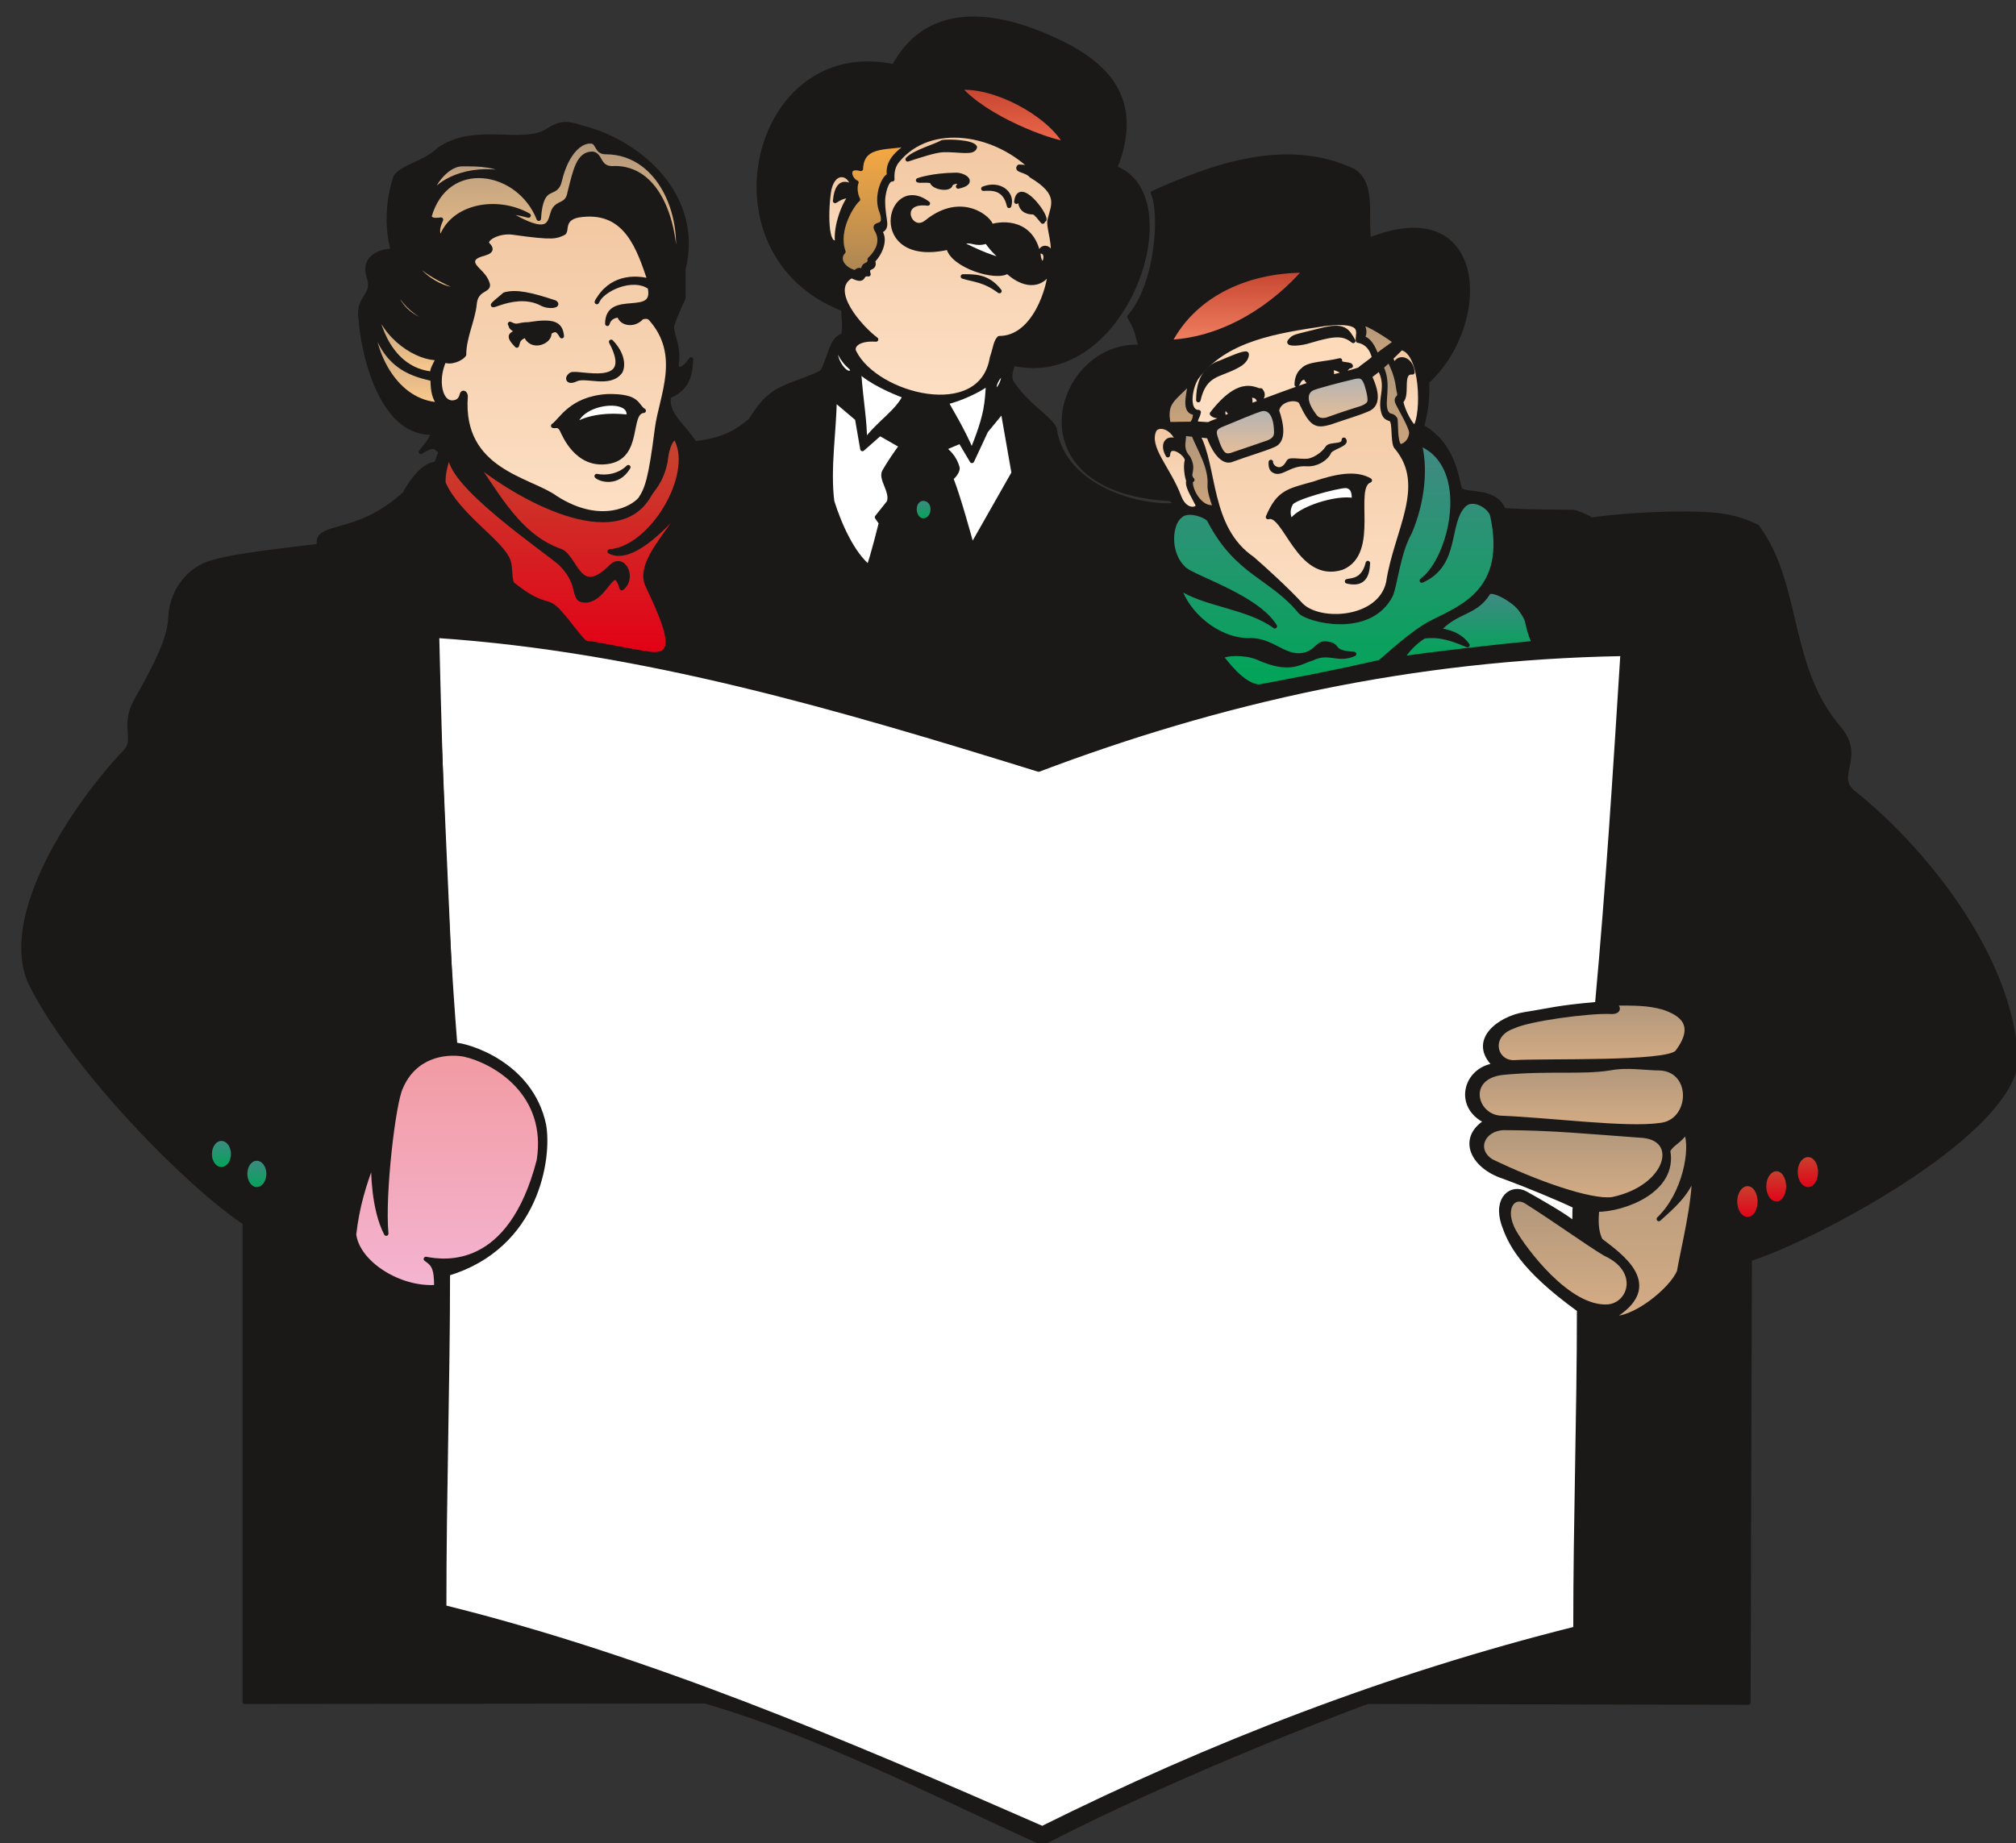 <svg xmlns="http://www.w3.org/2000/svg" version="1.2" width="480" height="438.917" viewBox="0 0 12700 11613" preserveAspectRatio="xMidYMid" fill-rule="evenodd" stroke-width="28.222" stroke-linejoin="round" xml:space="preserve"><rect x="0" y="0" width="12700" height="11613" fill="#333333" stroke="none"/><defs class="ClipPathGroup"><clipPath id="a" clipPathUnits="userSpaceOnUse"><path d="M0 0h12700v11613H0z"/></clipPath></defs><g class="SlideGroup"><g class="Slide" clip-path="url(#a)"><g class="Page"><g class="com.sun.star.drawing.ClosedBezierShape"><path class="BoundingBox" fill="none" d="M147 117h12556v11499H147z"/><defs><linearGradient id="b" x1="6425" y1="11614" x2="6425" y2="118" gradientUnits="userSpaceOnUse"><stop offset="0" style="stop-color:#1b1918"/><stop offset="1" style="stop-color:#1b1918"/></linearGradient></defs><path style="fill:url(#b)" d="m7263 1216 142-61 149-58 156-50 161-38 82-12 83-8 82-2 83 3 83 11 83 18 82 26 81 34 21 18 18 19 14 22 11 24 9 25 6 26 4 28 2 28 2 121 1 62 6 61 129-43 59-13 54-6 51-2 47 4 43 8 40 13 36 18 32 21 28 25 25 28 21 32 18 34 15 37 11 39 8 40 4 43v89l-13 93-26 93-37 92-49 89-59 83-71 75v64l-1 32-2 32-4 33-6 37-9 40-11 46 38 23 33 26 29 28 25 29 22 31 18 31 16 31 13 31 19 58 13 49 8 37 4 13 1 4 2 4 4 4 5 3 5 3 6 2 15 4 16 3 80 11 21 4 21 6 21 8 19 10 19 13 8 7 8 9 7 9 7 10 6 11 6 13 20 2 29 2 89 4 299 4 5 1 7 1 14 4 16 6 18 7 17 8 16 8 13 7 11 7 205-23 208-12 187-3 147 5 53 5 48 7 42 9 38 10 33 11 30 11 51 23 47 70 40 74 34 76 28 79 47 164 41 168 43 169 57 167 36 82 42 79 51 77 59 75 23 34 17 33 10 31 5 29 1 28-2 27-9 50-8 46-2 23v10l1 11 2 10 3 11 5 10 6 10 7 11 9 10 11 10 13 10 158 136 166 167 167 192 158 214 140 230 61 121 53 123 44 125 34 127 24 128 11 129-10 45-16 46-22 47-28 48-72 96-90 97-105 97-118 95-261 184-276 166-267 141-235 109-179 68-8 2795-2400-5-500 194-541 225-532 239-474 233-1062-491-531-222-266-97-266-84-2900 3V7704l-145-107-171-146-188-178-196-201-192-217-179-224-155-222-66-108-57-105-16-41-12-41-15-88-1-93 11-96 21-99 31-100 40-102 47-102 110-200 127-189 132-172 129-145 10-16 7-15 4-15 2-15 1-16-1-16-2-34-1-38v-20l3-22 5-23 7-25 10-27 14-28 105-194 37-76 29-66 21-57 14-50 8-45 4-41 4-38 7-35 9-33 11-30 12-27 15-25 15-23 15-20 16-18 16-15 15-14 15-12 25-17 18-10 21-11 26-10 67-19 83-18 96-16 452-58-2-13-1-12 1-11 2-9 5-9 5-7 8-7 8-7 11-5 11-6 27-9 67-20 84-26 46-18 49-22 52-27 54-33 55-41 56-48 31-52 30-41 28-33 13-13 13-11 13-10 11-8 12-6 11-5 10-4 9-2 9-2h8l23-61 6-15 1-4 1-3v-1l-1-1h-1l-1 1h-6l-1-1h-2l-1-1-3-3-4-3-6-6-4-3-4-3-5-2-5-1-7-1-7 1-8 1-9 3-11 4-12 6-29 17 41-51 10-14 9-16 9-19 9-22h-28l-27-2-26-5-25-7-24-10-23-11-22-14-21-16-40-36-36-43-33-48-29-53-26-56-22-58-37-121-24-119-14-110-3-27v-24l2-21 5-19 6-16 7-15 16-26 15-26 6-13 4-15 2-16-1-18-4-20-7-23-5-23-1-21 1-10 2-9 2-9 3-8 4-8 4-7 4-6 6-7 11-11 14-9 14-8 14-7 16-5 15-3 14-3 14-1 12-1 11 1-14-61-8-60-4-61 1-60 4-59 9-57 12-56 16-53 10-12 11-11 14-11 15-9 34-19 38-18 40-19 40-21 19-12 19-12 18-14 16-15 43-27 45-20 46-14 46-10 46-6 47-4h92l90 3 84-1 39-4 38-7 35-11 16-8 16-8 17-12 16-9 16-7 15-6 14-4 14-3 13-2h13l12 1 13 1 25 6 51 15 69 20 68 25 67 32 66 36 62 42 60 46 56 51 50 56 45 60 39 64 31 68 24 72 15 75 5 78-4 81-16 85v183l-17 35-16 37-17 41-18 47-2 4-1 4-1 5-1 5v11l2 12 6 27 8 31 9 34 6 37 2 19 1 21-1 20-3 22-1 7v6l1 3v3l1 3 2 2 1 2 2 2 2 2 2 2 2 1 3 1h12l4-1 4-2 8-4 8-6 9-9 10-10 10-13 11-15-3 37-5 36-3 16-5 17-6 16-7 15-8 14-9 14-11 13-13 12-14 11-16 11-19 10-20 9-3 21v20l3 19 6 19 7 18 9 17 11 18 13 17 58 70 30 38 28 41 70-11 60-13 50-16 43-18 37-20 33-21 58-44 25-39 31-43 17-22 18-19 18-18 9-8 9-6 14-12 17-12 19-12 22-11 47-20 51-20 94-36 37-17 15-7 11-8 9-17 8-18 14-35 25-70 6-16 7-15 8-13 8-13 10-10 5-5 5-4 6-3 6-3 6-2 7-2 3-11 2-10 2-10 1-10v-20l-1-20-3-42-1-22v-22l-81-35-74-41-66-46-60-50-53-55-47-58-40-62-34-64-28-66-21-68-16-70-10-70-2-141 20-139 40-132 28-63 33-60 37-56 42-52 47-48 51-43 55-38 60-31 63-26 67-18 71-12 75-3 78 4 82 14 45-73 50-62 55-51 59-41 63-31 67-23 70-14 73-6 75 2 78 9 79 15 80 22 81 27 81 33 163 78 88 55 41 31 39 33 36 35 32 38 29 41 24 43 19 47 15 50 8 54 3 57-4 62-11 65-19 70-26 74 42 19 37 25 32 30 27 35 22 39 18 43 13 47 9 50 4 52v54l-12 114-27 116-42 117-56 112-69 105-81 94-93 79-50 33-53 28-55 23-57 17-59 10-62 4-64-3-65-11-8 20-5 18-4 16-2 14v19l1 5 1 6 1 5 3 11 39 54 41 47 41 41 40 36 68 61 14 14 12 14 10 14 8 14 16 70 25 64 34 58 42 52 47 47 53 41 57 35 59 31 61 25 62 21 60 17 59 12 55 7 52 4h46l39-3-2-4-2-3-2-4-2-2-2-3-2-2-5-5-21-15-175-20-145-38-62-24-56-29-49-31-43-35-36-36-31-39-25-41-20-42-14-44-9-44-4-44v-45l5-44 9-44 14-43 17-41 21-40 25-38 28-36 31-32 33-30 37-27 39-23 42-18 43-15 46-9 47-5 49 1-11-34-7-25-10-37-6-17-9-20-12-25-19-33 32-42 29-48 25-51 22-54 19-56 15-58 22-116 10-113v-101l-3-44-6-39-7-33-10-25Z"/><path fill="none" stroke="#1B1918" d="M7263 1216c365-162 835-343 1267-137 125 89 71 274 94 434 732-297 770 519 366 892 0 91 2 155-33 284 213 115 223 367 241 395 38 43 219-7 274 130 39 5 183 12 437 12 26 3 94 33 117 49 262-38 589-44 747-33 150 10 234 48 295 76 274 366 182 891 525 1280 145 188-55 297 92 404 401 320 990 1006 1016 1692-69 480-1296 1120-1679 1239l-8 2795-2400-5c-617 229-1476 592-2047 891-707-322-1416-688-2125-894l-2900 3V7704c-341-223-1075-960-1349-1508C1 5774 465 5076 797 4728c61-82-25-153 59-310 170-298 213-422 218-529 13-210 158-299 193-317 97-59 435-94 745-132-36-148 236-48 538-330 84-151 157-187 198-187 43-117 33-74 18-86-18-13-28-46-114 10 28-38 55-56 78-122-304 18-434-434-457-709-25-155 97-147 48-279-35-130 102-160 155-155-43-160-30-328 16-467 45-66 190-89 274-173 228-158 518-18 683-117 94-66 147-41 219-20 365 91 751 434 637 891v183c-23 48-43 92-68 160-23 43 45 137 25 252-8 38 33 63 91-26-5 102-25 186-139 231-23 115 91 183 162 298 203-23 275-84 351-143 28-45 79-122 127-155 66-66 277-114 327-155 49-88 56-210 130-226 18-55 0-106 3-167-900-343-572-1720 317-1529C5855 1 6319 74 6750 304c243 138 436 348 274 755 475 173 66 1392-641 1232-23 58-23 86-13 114 100 155 237 221 273 295 56 392 577 509 767 481-10-21-23-26-38-38-1012-51-711-995-183-956-36-102-15-89-74-191 183-211 204-663 148-780Z"/></g><g class="com.sun.star.drawing.ClosedBezierShape"><path class="BoundingBox" fill="none" d="M6042 551h672v354h-672z"/><defs><linearGradient id="c" x1="6377" y1="902" x2="6377" y2="551" gradientUnits="userSpaceOnUse"><stop offset="0" style="stop-color:#ed684b"/><stop offset="1" style="stop-color:#c64530"/></linearGradient></defs><path style="fill:url(#c)" d="m6043 553 42-1 45 3 46 7 48 11 49 15 48 17 49 21 48 24 47 26 44 28 43 30 40 31 36 34 33 34 28 35 23 35-22-3-29-7-73-21-88-33-97-42-101-50-97-58-46-32-43-33-39-35-34-36Z"/><path fill="none" stroke="#1B1918" d="M6043 553c218-19 559 159 669 350-102-10-499-156-669-350Z"/></g><g class="com.sun.star.drawing.ClosedBezierShape"><path class="BoundingBox" fill="none" d="M5307 852h1332v1651H5307z"/><defs><linearGradient id="d" x1="5972" y1="2501" x2="5972" y2="853" gradientUnits="userSpaceOnUse"><stop offset="0" style="stop-color:#fddfc4"/><stop offset="1" style="stop-color:#f2c8a2"/></linearGradient></defs><path style="fill:url(#d)" d="m6621 1633 1-14-1-12-1-11-3-9-2-4-2-3-3-4-2-3-3-2-2-2-3-2-3-2-3-1-3-1h-3l-3-1h-3l-3 1-3 1-3 1-3 1-2 2-3 2-2 2-2 2-2 3-2 3-2 4h6l5 1 5 2 4 3 3 2 3 4 2 4 2 4 1 4 1 5 1 4v5l-1 9-3 9-1 4-2 4-2 3-2 3-2 2-3 2-3 1h-5l-3-2-3-2-2-3-3-5-3-5-5-15-8-42-11-36-15-31-17-26-19-22-21-17-22-14-23-10-24-7-23-5-23-2h-23l-21 1-19 3-17 4-15 4v-5l-2-5-3-6-4-6-10-13-14-14-17-14-20-14-24-12-26-10-29-7-31-5h-33l-35 5-38 10-38 15-40 23-42 30-9 7-10 5-9 4-10 2-9 1h-8l-9-2-7-3-8-3-7-5-6-6-5-6-5-7-5-7-3-8-2-8-2-8-1-8 1-8 1-8 3-8 4-8 4-7 7-6 7-6 9-5 11-5 12-3 13-2 15-1 35 2-23-16-22-11-22-7-20-4h-20l-18 3-17 6-15 8-14 11-13 13-10 15-9 17-8 18-5 18-3 20-1 20 1 20 4 20 6 20 8 20 11 18 14 17 16 16 20 14 22 12 26 10 28 8 32 5 36 1 38-1 88-14 3 10 5 11 5 10 7 10 17 19 21 19 24 17 27 15 29 14 30 12 31 10 30 9 30 5 28 4 26 1 24-2 10-2 10-3 8-4 7-4 13 11 14 12 15 10 16 10 16 9 18 8 18 6 18 4 18 2h19l18-4 9-2 9-4 9-4 9-6 17-13 16-18 15-21-1 19-3 24-6 29-8 31-10 34-13 35-15 36-18 36-21 34-23 33-26 30-29 27-32 22-17 9-18 7-18 7-20 4-20 3-21 1-4 4-3 5-3 5-3 5-3 6-2 6-5 14-23 80-8 37-11 33-14 30-18 28-20 24-22 21-25 18-27 15-28 13-30 10-65 13-68 3-71-6-72-14-71-21-69-27-64-34-59-38-51-44-42-47-17-25-15-25-1-3-2-4-1-3-1-4v-11l1-4 1-3 1-4 2-4 2-3 3-4 3-3 7-7 9-6 10-5 13-5 14-4 16-3 18-1 20-1 22 1-19-15-21-19-47-46-46-55-21-29-19-30-16-30-12-30-7-29-2-14-1-14 1-13 2-13 5-13 5-11 8-11 10-11 12-9 13-9 17 8 13 5 11 3 9 1h9l3-1 2-1 1-2 2-1 1-2 6-8 2-4 2-2 2-1 2-2 2-1 3-1 3-1 4-1h4l9 1-2-11-1-4v-11l1-2 1-3 1-2 2-2 2-1 2-2 4-2 4-3 5-2 4-2 2-2 2-1 1-2 2-2 1-3v-3l1-3v-7l-1-5-3-10 10-11 9-11 8-11 8-13 6-12 6-13 5-12 4-13 3-13 1-12 1-13-1-11-2-12-3-10-5-10-7-9 11-5 8-5 3-3 3-3 2-3 2-4 2-3 1-4 1-4 1-4v-9l-1-10-7-55-4-37-2-44 1-18 3-21 5-22 7-23 4-11 4-10 5-8 5-8 3-3 3-3 3-3 3-1 3-2 3-1h7v-33l2-16 3-15 3-8 2-7 3-8 3-7 4-7 4-6 5-7 5-6 41-43 46-36 49-29 53-22 55-15 57-9 59-3 60 3 60 10 61 15 59 20 58 26 56 31 54 36 50 40 47 45-29-13-12-5-10-4-10-3-10-2-13-1h-16l-1 2-2 2-1 2v3l1 1 1 2 1 1 1 2 2 1 5 2 12 5 15 5 15 7 8 4 7 5 7 6 6 6 33 20 27 20 23 19 18 18 14 18 11 17 7 17 5 16 2 17v16l-2 15-3 16-18 65-1 5-1 5v25l2 15 12 65 6 36 1 18 1 17-1 18-2 16-4 17-6 15Z"/><path fill="none" stroke="#1B1918" d="M6621 1633c8-77-51-87-66-49 66 0 15 136-10 43-33-238-231-223-301-200-2-46-183-208-406-28-104 86-199-142 7-117-252-190-379 394 130 277 23 114 300 202 372 151 63 61 188 127 267 0 0 89-92 421-319 421-23 23-23 56-46 125-68 411-730 239-867-36-20-35 13-89 137-81-96-71-314-312-155-401 97 48 49-18 107-10-20-62 48-23 28-85 53-54 81-140 43-186 61-25 20-63 20-193 0-40 21-139 59-134-3-44 5-87 34-120 206-250 625-182 865 69-49-20-54-28-100-28-22 23 46 20 77 56 188 112 139 185 117 274-16 51 45 173 7 252Z"/></g><g class="com.sun.star.drawing.ClosedBezierShape"><path class="BoundingBox" fill="none" d="M5294 901h450v816h-450z"/><defs><linearGradient id="e" x1="5518" y1="1714" x2="5518" y2="901" gradientUnits="userSpaceOnUse"><stop offset="0" style="stop-color:#ac8654"/><stop offset="1" style="stop-color:#f8a941"/></linearGradient></defs><path style="fill:url(#e)" d="m5742 902-45 31-19 15-16 14-14 14-12 13-10 13-8 13-7 12-4 12-4 12-2 12-1 11-1 11 1 11 1 11-3 1-3 1-3 2-3 3-6 6-7 9-6 10-6 12-6 13-5 15-5 16-3 16-3 17-2 18v18l1 17 3 18 4 18 9 24 5 20 2 16v6l-1 6-1 5-2 5-2 3-2 4-3 2-3 3-3 2-3 1-6 3-7 2-6 2-2 1-2 1-2 2-1 2-1 1v8l1 3 2 5 3 5 6 11 5 11 3 11 3 12 1 11v12l-1 12-2 11-3 12-5 12-5 12-7 12-8 11-9 12-11 12-11 11v12l-1 3-1 3-1 2-1 2-2 2-1 2-2 2-4 2-9 5-4 2-4 3-2 2-2 1-1 2-1 2-2 3-1 2v3l-1 4v7l2 10-9-4-8-2-6-2h-7l-3 1h-1l-2 1-3 1-3 2-6 4-2 2-2 1h-4l-2 1-2-1h-2l-5-1-7-3-10-4-10-5-9-6-8-6-8-7-7-7-7-8-5-8-4-9-3-9-1-9v-9l1-5 1-4 2-5 1-5 6-9 7-9-8-26-4-26-1-27 2-27 4-26 5-25 8-25 9-24 10-23 10-21 22-36 10-15 10-12 8-10 7-6-3-6-3-7-3-7-2-7-3-15-2-15v-28l1-6 2-6 1-5 2-5-4-2-4-2-4-3-4-3-6-7-6-8-5-8-4-9-2-9-1-5v-8l1-4 1-4 2-4 2-3 2-3 3-3 4-2 5-2 4-1 6-1h6l15 1 17 4 3-30 3-13 4-12 5-11 5-10 7-8 7-9 8-7 8-6 19-11 21-8 23-6 24-5 25-3 53-6 53-6 26-5 25-6Z"/><path fill="none" stroke="#1B1918" d="M5742 902c-136 86-148 147-141 205-30 5-81 117-53 210 56 142-58 73-25 132 35 58 20 124-44 185 5 48-50 20-38 76-52-25-36 18-74 0-54-20-98-76-54-124-50-137 59-303 92-329-18-33-21-84-10-107-44-17-72-114 28-86 6-172 188-124 319-162Z"/></g><g class="com.sun.star.drawing.ClosedBezierShape"><path class="BoundingBox" fill="none" d="M2704 889h1571v881H2704z"/><defs><linearGradient id="f" x1="3489" y1="1768" x2="3489" y2="890" gradientUnits="userSpaceOnUse"><stop offset="0" style="stop-color:#fcca8d"/><stop offset="1" style="stop-color:#b1977b"/></linearGradient></defs><path style="fill:url(#f)" d="m3734 892 6 3 6 4 4 5 4 5 7 10 6 12 4 5 4 5 4 4 5 4 3 2 3 2 7 2 8 2 10 1 34 1 32 4 32 6 30 9 29 11 28 14 52 33 47 40 41 47 36 53 31 58 25 61 19 65 13 67 8 69 1 69-5 69-12 68-18 66 7-39 5-44 1-51-3-54-5-58-10-59-14-59-18-59-22-57-28-53-32-48-38-43-21-18-22-17-23-14-26-13-26-9-28-7-30-5-31-1h-19l-16-1-7-2-7-2-6-2-5-3-5-3-5-3-8-8-7-8-6-8-10-18-5-8-6-8-5-6-4-3-3-3-4-2-4-1-5-2h-5l-16 1-7 1-7 2-6 3-6 3-6 3-6 5-10 9-10 12-9 14-8 15-7 17-7 19-13 41-25 99-3 15-5 13-5 10-6 9-7 7-7 6-7 5-8 4-16 8-7 4-8 5-7 6-7 8-6 9-5 11-17 53-6 12-4 6-4 5-4 4-5 4-6 4-6 3-8 2-8 2h-18l-23-4-27-7-32-13-38-17-93-52 11-1 13 1 15 1 17 3 39 7 49 12-40-20-41-16-43-12-43-7-43-4-43 1-42 5-40 8-39 13-37 16-34 20-31 24-27 28-23 32-18 35-13 40-10-36-3-15-1-7v-22l2-8 1-8 3-9 4-10 9-22-16 2h-26l-5-1-5-1-4-2-4-2-3-2-3-2-2-3-2-3-2-4-1-3 24-66 15-29 17-27 18-24 19-21 21-19 22-17 23-14 24-12 25-10 25-7 26-5 26-3h54l53 8 53 16 51 24 48 31 44 38 40 44 34 51 27 57 4-42 5-33 7-28 8-21 9-17 4-6 5-6 5-5 5-4 11-7 21-11 10-4 10-6 4-4 5-4 4-5 3-6 4-6 3-8 5-18 9-33 9-30 11-28 11-25 13-23 12-21 14-19 14-16 14-14 14-12 15-10 15-7 14-5 15-3 14-1 14 2Z"/><path fill="none" stroke="#1B1918" d="M3734 892c36 16 26 66 81 66 367 0 537 466 423 810 46-183-23-708-364-708-109 10-86-86-142-91-87 0-107 101-143 244-15 89-78 56-104 120-25 68-15 175-299 2 27-2 73 5 144 23-208-117-501-56-557 163-15-56-25-71 5-137-46 7-68 0-73-21 109-379 564-303 689 15 15-241 109-129 132-241 43-179 135-259 208-245Z"/></g><g class="com.sun.star.drawing.ClosedBezierShape"><path class="BoundingBox" fill="none" d="M5717 893h426v113h-426z"/><defs><linearGradient id="g" x1="5929" y1="1004" x2="5929" y2="894" gradientUnits="userSpaceOnUse"><stop offset="0" style="stop-color:#1b1918"/><stop offset="1" style="stop-color:#1b1918"/></linearGradient></defs><path style="fill:url(#g)" d="m5937 896 22-2h28l31 1 32 3 31 4 14 3 13 3 12 4 9 5 4 2 3 3 3 2 2 3-1 4-2 3-2 3-2 3-3 2-4 2-3 1-4 2-9 2-11 1h-25l-61-3-35-2h-37l-10 1-12 1-25 5-28 7-30 8-119 37 9-8 11-9 12-8 14-8 31-14 33-14 63-26 26-11 11-5 9-5Z"/><path fill="none" stroke="#1B1918" d="M5937 896c48-6 186 0 204 31-10 41-99 15-199 18-53 2-153 36-224 59 43-46 176-82 219-108Z"/></g><g class="com.sun.star.drawing.ClosedBezierShape"><path class="BoundingBox" fill="none" d="M2707 1033h527v210h-527z"/><defs><linearGradient id="h" x1="2970" y1="1240" x2="2970" y2="1033" gradientUnits="userSpaceOnUse"><stop offset="0" style="stop-color:#fcca8d"/><stop offset="1" style="stop-color:#b1977b"/></linearGradient></defs><path style="fill:url(#h)" d="m2913 1034 83 1 39 3 39 5 38 8 39 12 20 8 20 9 41 23-45-11-44-7-44-4-42-1-40 2-40 5-37 7-36 10-34 11-31 14-29 16-26 17-24 18-20 19-18 21-14 21v-5l1-5 3-12 5-14 7-15 9-17 10-17 12-18 13-17 14-17 16-16 17-15 18-13 19-11 19-8 21-5 10-2h11Z"/><path fill="none" stroke="#1B1918" d="M2913 1034c116 0 207 0 319 69-242-67-458 23-524 138 0-45 91-207 205-207Z"/></g><g class="com.sun.star.drawing.ClosedBezierShape"><path class="BoundingBox" fill="none" d="M5783 1101h314v83h-314z"/><defs><linearGradient id="i" x1="5939" y1="1182" x2="5939" y2="1102" gradientUnits="userSpaceOnUse"><stop offset="0" style="stop-color:#1b1918"/><stop offset="1" style="stop-color:#1b1918"/></linearGradient></defs><path style="fill:url(#i)" d="m6023 1102 10 1 10 1 10 3 10 3 9 4 8 5 6 5 3 3 2 3 2 2 2 3v9l-1 3-2 3-3 3-3 3-4 3-12 6-15 5-19 5 6-8 2-3 1-3 1-3v-5l-1-2-1-2-1-1-2-1-2-1-3-1-2-1h-12l-7 2-6 1-6 3-5 3-3 1-2 2-2 2-1 2-1 2-1 2-1 3-2 3-2 2-2 2-3 2-3 2-4 1-4 1-9 2h-20l-10-2-11-2-10-3-9-4-9-4-7-6-3-3-3-3-2-3-2-4-1-3-1-4-14-2-13-1-13-1h-13l-20 1h-4l-4-1h-3l-1-1h-1l4-1 12-4 19-5 27-6 34-6 41-6 48-4 54-2Z"/><path fill="none" stroke="#1B1918" d="M6023 1102c51 0 127 49 13 73 38-45-43-34-48-11-8 33-113 18-118-23-36-8-76 0-86-5 0 0 86-32 239-34Z"/></g><g class="com.sun.star.drawing.ClosedBezierShape"><path class="BoundingBox" fill="none" d="M5209 1101h164v429h-164z"/><defs><linearGradient id="j" x1="5290" y1="1528" x2="5290" y2="1102" gradientUnits="userSpaceOnUse"><stop offset="0" style="stop-color:#fddfc4"/><stop offset="1" style="stop-color:#f2c8a2"/></linearGradient></defs><path style="fill:url(#j)" d="m5371 1178-13-8-12-6-11-3-6-1-5-1h-5l-4 1-4 1-5 1-4 2-3 2-4 3-3 3-3 3-3 4-6 9-5 10-4 11-3 13-3 14-4 30 20-12 10-6 11-4 5-3 7-1 6-2 7-1 8-1 8-1h18l-8 9-9 12-8 13-8 15-16 35-15 39-12 42-8 42-3 21-1 21-1 20 2 19-7 3-7 2h-9l-2-1-6-3-4-5-5-5-4-7-3-8-3-9-5-21-4-24-3-27-2-58 2-61 5-58 7-50 7-23 8-20 10-15 5-7 5-6 6-5 6-4 5-3 6-3 6-1 7-2h12l6 1 5 2 6 2 6 2 5 3 5 4 5 4 4 5 4 5 4 6 7 13 4 14 3 15Z"/><path fill="none" stroke="#1B1918" d="M5371 1178c-72-48-102 3-110 88 28-16 48-33 100-31-42 43-98 189-87 288-77 46-71-214-50-332 32-134 140-98 147-13Z"/></g><g class="com.sun.star.drawing.ClosedBezierShape"><path class="BoundingBox" fill="none" d="M6194 1176h169v123h-169z"/><defs><linearGradient id="k" x1="6278" y1="1297" x2="6278" y2="1177" gradientUnits="userSpaceOnUse"><stop offset="0" style="stop-color:#1b1918"/><stop offset="1" style="stop-color:#1b1918"/></linearGradient></defs><path style="fill:url(#k)" d="m6195 1189 19-7 18-3 18-2 17 1 16 2 15 4 13 7 13 7 10 9 10 10 7 12 6 12 2 6 1 7 1 7v14l-1 7-3 15-6-21-6-17-8-16-9-13-9-10-10-9-11-7-11-6-12-4-12-3-12-2-12-1h-23l-21 1Z"/><path fill="none" stroke="#1B1918" d="M6195 1189c102-40 187 29 162 108-26-116-108-111-162-108Z"/></g><g class="com.sun.star.drawing.ClosedBezierShape"><path class="BoundingBox" fill="none" d="M6402 1221h179v177h-179z"/><defs><linearGradient id="l" x1="6491" y1="1396" x2="6491" y2="1222" gradientUnits="userSpaceOnUse"><stop offset="0" style="stop-color:#1b1918"/><stop offset="1" style="stop-color:#1b1918"/></linearGradient></defs><path style="fill:url(#l)" d="m6403 1271 2-13 3-10 3-9 4-6 5-5 5-4 6-2h7l6 1 7 2 8 3 8 4 15 12 17 14 15 16 15 18 14 18 13 18 10 17 7 16 3 7 2 6 1 5v5l-11-12-8-9-11-13-4-6-5-5-7-6-8-6 1 2 2 3 5 7 13 18 7 10 7 10 5 10 2 4 2 5-30-36-6-6-5-6-7-6-8-5h-13l-6-1-7-1-7-1-7-2-6-3-7-3-6-3-5-5-6-5-4-6-4-8-3-7-3-9-1-10-1-2-1-1-2-1-1-2-2-1-1-1-2-1h-2l-2-1h-3l-1 1h-2l-1 1v1h-1l-1 1-1 1-1 3Z"/><path fill="none" stroke="#1B1918" d="M6403 1271c15-143 181 71 176 113-33-34-28-37-54-57 6 12 36 46 44 69-28-33-33-43-56-59-32 2-80-8-85-64-5-7-18-16-25-2Z"/></g><g class="com.sun.star.drawing.ClosedBezierShape"><path class="BoundingBox" fill="none" d="M2768 1350h1443v1887H2768z"/><defs><linearGradient id="m" x1="3489" y1="3235" x2="3489" y2="1351" gradientUnits="userSpaceOnUse"><stop offset="0" style="stop-color:#fddfc4"/><stop offset="1" style="stop-color:#f2c8a2"/></linearGradient></defs><path style="fill:url(#m)" d="m4094 1810 3 19 1 15v15l-3 12-4 10-5 9-7 8-8 6-9 5-10 4-23 6-25 4-27 2-54 6-26 6-12 4-11 5-10 7-9 7-9 9-7 11-5 12-4 14-3 16-1 18 3-9 4-8 4-6 5-6 5-5 6-5 6-3 5-3 6-3 6-1 5-2h5l9-1 6-1 1 5 2 5 2 4 3 4 2 4 4 4 7 7 8 5 9 4 9 3 11 2 10 1 11-1 11-2 11-3 11-5 11-7 10-8 9-10 16-3h6l2-1h6l2 1h3l3 1 6 2 7 3 36 44 28 45 22 45 15 45 9 46 5 45v46l-3 45-67 340-27 194-13 68-12 53-12 42-12 33-13 26-15 24-10 12-13 12-18 12-20 13-24 12-27 11-30 9-33 7-36 4h-39l-42-3-43-8-47-12-48-19-51-24-53-31-33-21-39-21-89-41-98-47-50-27-48-30-46-34-43-40-38-45-32-51-26-59-18-66-9-75 1-84v-5l-1-3-1-2-1-2-1-3-1-1-2-2-1-1-1-1h-1l-1-1h-5l-1 1h-1v1l-1 1h-1l-1 1v2l-1 2-2 7-3 8-1 4-2 4-3 5-3 4-3 4-4 4-5 3-6 4-6 2-8 2-9 2h-16l-8-2-7-3-7-3-6-4-6-5-5-6-5-7-9-15-7-17-6-19-3-21-2-23v-23l2-24 4-24 6-25 8-23 10-24 8 4 9 2 8 1 10 1 9-1 9-2 10-2 9-3 9-3 8-4 8-4 7-4 7-5 5-5 5-4 3-5 1-20 1-20 7-41 9-41 11-40 23-79 8-38 6-38 2-18 5-15 5-14 7-11 7-9 8-8 8-6 8-6 16-9 6-5 6-4 2-2 1-3 2-3 1-3v-7l-1-3-1-5-4-12-6-11-6-11-7-10-14-17-16-16-14-15-6-7-6-8-5-7-4-7-1-4-2-4v-4l-1-4 1-6 1-5 2-5 3-5 4-4 4-4 4-3 6-3 11-6 12-4 25-8 12-4 10-4 4-3 4-2 3-3 2-3 2-3v-8l-1-5-3-5-3-5-11-13-2-3-1-3-1-3v-7l1-3 2-4 2-3 3-4 3-3 8-7 9-7 12-6 12-6 14-5 15-4 16-4 16-2 17-1h17l18 1 154 20 50 3 36 1 14-1 12-1 10-2 8-2 8-3 8-3 15-7 3-1 2-1 2-2 2-3 1-3 1-3 2-7 2-18 2-9 3-10 4-10 2-5 3-5 4-4 4-5 5-4 5-4 7-4 7-4 16-6 20-5 25-4 50-2 45 4 41 8 38 14 33 19 31 22 28 26 25 30 22 32 20 34 19 37 17 37 29 78 27 78-18-4-20-4-20-3-22-1h-22l-23 1-23 3-23 6-23 7-22 10-22 12-22 15-20 18-19 21-18 24-17 28 3-7 5-8 11-14 14-15 17-14 19-14 21-12 23-11 24-10 26-8 25-5 26-4h26l25 2 25 6 23 9 11 6 10 6Z"/><path fill="none" stroke="#1B1918" d="M4094 1810c45 205-268 24-268 230 15-51 62-53 75-53 12 53 94 68 142 12 25-5 30-7 51 3 213 233 71 495 45 701-40 316-63 377-104 440-43 56-247 178-534-5-160-119-603-167-568-641 0-15-12-28-20-18-7 10-5 46-48 56-96 21-124-145-66-266 41 22 109-11 124-34 0-109 56-218 66-317 8-105 99-84 82-131-21-68-89-94-92-137 0-68 164-38 92-111-26-31 67-87 161-74 264 38 271 23 315 5 33-10-21-104 122-117 277-29 356 211 425 417-94-26-250-26-334 133 30-79 225-171 334-93Z"/></g><g class="com.sun.star.drawing.ClosedBezierShape"><path class="BoundingBox" fill="none" d="M6044 1519h276v118h-276z"/><defs><linearGradient id="n" x1="6181" y1="1634" x2="6181" y2="1519" gradientUnits="userSpaceOnUse"><stop offset="0" style="stop-color:#fff"/><stop offset="1" style="stop-color:#fff"/></linearGradient></defs><path style="fill:url(#n)" d="m6045 1529 15-4 14-3 12-2h21l9 1 16 4 17 3 9 1h19l12-1 13-3 14-4 16 23 16 19 14 16 14 14 24 23 10 10 8 9h-6l-6-1-15-2-17-4-19-6-41-14-43-18-79-36-29-15-18-10Z"/><path fill="none" stroke="#1B1918" d="M6045 1529c87-27 89 18 171-8 44 65 82 89 102 114-58 3-243-88-273-106Z"/></g><g class="com.sun.star.drawing.ClosedBezierShape"><path class="BoundingBox" fill="none" d="M2582 1574h339v257h-339z"/><defs><linearGradient id="o" x1="2751" y1="1829" x2="2751" y2="1575" gradientUnits="userSpaceOnUse"><stop offset="0" style="stop-color:#fcca8d"/><stop offset="1" style="stop-color:#b1977b"/></linearGradient></defs><path style="fill:url(#o)" d="m2583 1575 3 11 3 10 10 20 13 20 16 19 19 19 20 17 23 17 24 17 52 30 53 27 100 45-25 2-26-2-27-5-28-7-28-11-28-12-27-15-27-17-24-19-23-21-21-22-17-23-15-24-11-25-7-25-1-13-1-13Z"/><path fill="none" stroke="#1B1918" d="M2583 1575c22 114 216 201 336 252-127 18-336-114-336-252Z"/></g><g class="com.sun.star.drawing.ClosedBezierShape"><path class="BoundingBox" fill="none" d="M7368 1703h855v454h-855z"/><defs><linearGradient id="p" x1="7795" y1="2154" x2="7795" y2="1703" gradientUnits="userSpaceOnUse"><stop offset="0" style="stop-color:#f08061"/><stop offset="1" style="stop-color:#c64530"/></linearGradient></defs><path style="fill:url(#p)" d="m8221 1704-73 79-85 77-95 74-104 67-55 31-58 27-59 26-62 21-63 19-64 14-66 10-68 6 29-51 33-49 37-46 40-43 43-40 48-37 50-34 53-30 56-28 59-24 62-21 64-17 66-13 69-10 70-6 73-2Z"/><path fill="none" stroke="#1B1918" d="M8221 1704c-180 209-488 433-852 451 144-280 460-451 852-451Z"/></g><g class="com.sun.star.drawing.ClosedBezierShape"><path class="BoundingBox" fill="none" d="M6065 1741h233v95h-233z"/><defs><linearGradient id="q" x1="6181" y1="1834" x2="6181" y2="1742" gradientUnits="userSpaceOnUse"><stop offset="0" style="stop-color:#1b1918"/><stop offset="1" style="stop-color:#1b1918"/></linearGradient></defs><path style="fill:url(#q)" d="m6066 1742 55 1 28 3 15 2 15 4 15 4 14 6 15 8 15 9 15 11 14 12 15 15 14 17-35-24-32-18-30-13-28-10-105-27Z"/><path fill="none" stroke="#1B1918" d="M6066 1742c69 0 155-5 230 92-97-72-161-70-230-92Z"/></g><g class="com.sun.star.drawing.ClosedBezierShape"><path class="BoundingBox" fill="none" d="M2476 1764h395v301h-395z"/><defs><linearGradient id="r" x1="2673" y1="2063" x2="2673" y2="1765" gradientUnits="userSpaceOnUse"><stop offset="0" style="stop-color:#fcca8d"/><stop offset="1" style="stop-color:#b1977b"/></linearGradient></defs><path style="fill:url(#r)" d="m2477 1765 10 30 13 29 15 27 17 26 20 25 21 23 23 21 25 21 27 18 28 17 29 15 31 13 32 11 33 9 33 8 35 5-35-1-35-3-35-6-35-8-33-10-33-12-31-15-29-17-27-19-24-22-22-25-18-27-15-29-11-32-7-35-2-37Z"/><path fill="none" stroke="#1B1918" d="M2477 1765c48 163 206 275 392 298-186 0-392-92-392-298Z"/></g><g class="com.sun.star.drawing.ClosedBezierShape"><path class="BoundingBox" fill="none" d="M3105 1847h401v82h-401z"/><defs><linearGradient id="s" x1="3305" y1="1926" x2="3305" y2="1847" gradientUnits="userSpaceOnUse"><stop offset="0" style="stop-color:#1b1918"/><stop offset="1" style="stop-color:#1b1918"/></linearGradient></defs><path style="fill:url(#s)" d="m3179 1856 14-3 14-3 15-1 15-1h17l17 1 37 5 40 9 44 11 103 32 3 2 2 2 2 2 1 1v2l1 1-1 1v2h-1l-1 2-1 1-3 1-2 1-6 1-6 2h-17l-9-1-10-1-9-2-10-3-10-4-9-5-18-8-18-7-37-8-36-4-35 1-33 4-31 6-52 14-33 11-5 2h-5v-1l1-1 1-2 4-4 13-12 54-46Z"/><path fill="none" stroke="#1B1918" d="M3179 1856c71-21 166 0 316 50 33 20-38 33-86 5-192-97-424 110-230-55Z"/></g><g class="com.sun.star.drawing.ClosedBezierShape"><path class="BoundingBox" fill="none" d="M2359 1901h405v456h-405z"/><defs><linearGradient id="t" x1="2561" y1="2354" x2="2561" y2="1901" gradientUnits="userSpaceOnUse"><stop offset="0" style="stop-color:#fcca8d"/><stop offset="1" style="stop-color:#b1977b"/></linearGradient></defs><path style="fill:url(#t)" d="m2360 1902 13 43 16 40 19 38 22 35 24 32 27 29 27 27 29 24 30 21 29 18 30 15 30 12 29 9 27 7 26 3 24 1-18 33-6 13-5 11-4 10-3 10-3 10-2 12-47-8-43-13-40-18-36-23-32-26-29-29-25-32-23-34-20-35-16-36-15-36-11-36-9-35-7-33-5-31-3-28Z"/><path fill="none" stroke="#1B1918" d="M2360 1902c58 237 280 359 402 354-28 53-36 66-41 99-262-26-351-311-361-453Z"/></g><g class="com.sun.star.drawing.ClosedBezierShape"><path class="BoundingBox" fill="none" d="M2341 1993h428v558h-428z"/><defs><linearGradient id="u" x1="2554" y1="2548" x2="2554" y2="1993" gradientUnits="userSpaceOnUse"><stop offset="0" style="stop-color:#fcca8d"/><stop offset="1" style="stop-color:#b1977b"/></linearGradient></defs><path style="fill:url(#u)" d="m2342 1994 14 60 18 54 20 47 23 41 25 35 27 31 27 26 29 22 28 18 29 14 28 12 27 10 89 24 1 30 1 25 4 23 4 19 6 18 7 16 8 15 10 15-50-6-48-12-44-18-41-24-38-28-35-32-31-37-29-39-25-42-22-44-19-45-15-46-12-47-9-46-5-45-2-44Z"/><path fill="none" stroke="#1B1918" d="M2342 1994c66 341 293 369 384 394 0 85 13 121 41 161-276-12-425-326-425-555Z"/></g><g class="com.sun.star.drawing.ClosedBezierShape"><path class="BoundingBox" fill="none" d="M2547 2039h230v95h-230z"/><defs><linearGradient id="v" x1="2661" y1="2132" x2="2661" y2="2040" gradientUnits="userSpaceOnUse"><stop offset="0" style="stop-color:#fcca8d"/><stop offset="1" style="stop-color:#b1977b"/></linearGradient></defs><path style="fill:url(#v)" d="m2548 2040 9 8 9 6 11 6 12 6 25 9 29 9 64 19 34 13 34 16-29-5-31-6-37-9-39-13-19-7-18-9-17-9-15-10-12-12-6-6-4-6Z"/><path fill="none" stroke="#1B1918" d="M2548 2040c43 43 135 43 227 92 0 0-184-23-227-92Z"/></g><g class="com.sun.star.drawing.ClosedBezierShape"><path class="BoundingBox" fill="none" d="M3212 2033h329v146h-329z"/><defs><linearGradient id="w" x1="3376" y1="2176" x2="3376" y2="2033" gradientUnits="userSpaceOnUse"><stop offset="0" style="stop-color:#1b1918"/><stop offset="1" style="stop-color:#1b1918"/></linearGradient></defs><path style="fill:url(#w)" d="m3329 2044 54-7 45-3h19l16 2 15 2 13 4 11 5 4 3 5 3 4 4 4 4 3 4 3 5 5 10 4 11 3 13 2 14-9-15-5-6-4-5-4-4-4-3-5-3-2-1-2-1h-2l-2-1h-5l-5 1-5 2-6 2-6 3-13 8 1 6-1 5-1 5-1 6-2 5-3 5-3 4-4 5-9 8-11 7-11 6-13 4-13 2h-13l-7-1-6-1-6-2-7-2-6-4-5-3-6-5-5-5-4-6-5-7-4-7-3-9-15 8-12 7-4 3-4 4-4 3-2 3-3 4-2 3-2 5-1 4-4 10-3 12-21-23-7-9-5-8-3-7-1-3v-10l1-2 1-2 2-2 1-2 2-2 5-3 4-2 23-12-28-21-6-6-2-1-1-2-1-1-1-2v-3l-1-2-1-3-2-3-2-5 9 4 8 4 6 2 7 2h5l6 1 5-1 5-1 25-5 18-2 22-1Z"/><path fill="none" stroke="#1B1918" d="M3329 2044c159-25 202-5 210 74-26-44-41-49-79-23 10 59-115 110-148 16-46 23-46 30-56 66-68-69-28-69 2-87-55-41-30-23-45-49 50 26 48 3 116 3Z"/></g><g class="com.sun.star.drawing.ClosedBezierShape"><path class="BoundingBox" fill="none" d="M7353 2404h179v271h-179z"/><defs><linearGradient id="x" x1="7442" y1="2673" x2="7442" y2="2405" gradientUnits="userSpaceOnUse"><stop offset="0" style="stop-color:#caa37b"/><stop offset="1" style="stop-color:#b1977b"/></linearGradient></defs><path style="fill:url(#x)" d="m7361 2673-4-24-2-22-1-20 1-18 3-16 5-15 7-14 8-13 9-13 12-13 27-28 74-72-12 66-5 32-1 16-1 15 1 14 1 12 3 12 2 5 3 4 3 5 4 3 4 4 4 2 5 3 6 1 6 2h7l-1 17-1 8-1 7-2 4-1 5-2 4-2 4-5 10-7 11-147 2Z"/><path fill="none" stroke="#1B1918" d="M7361 2673c-27-138 25-151 139-268-13 84-47 194 30 196-2 24 0 39-22 70-32 0-147 2-147 2Z"/></g><g class="com.sun.star.drawing.ClosedBezierShape"><path class="BoundingBox" fill="none" d="M8581 2036h213v210h-213z"/><defs><linearGradient id="y" x1="8687" y1="2243" x2="8687" y2="2036" gradientUnits="userSpaceOnUse"><stop offset="0" style="stop-color:#caa37b"/><stop offset="1" style="stop-color:#b1977b"/></linearGradient></defs><path style="fill:url(#y)" d="m8582 2129 5-8 3-7 2-8 2-7v-13l-1-6-1-6-3-11-4-10-1-5-1-4-1-4v-3h4l5 1 10 3 12 4 13 6 30 16 32 18 61 39 43 30-10 9-12 9-27 20-33 23-38 29-9-24-8-17-10-18-5-10-6-9-7-8-8-8-8-7-9-6-10-5-10-3Z"/><path fill="none" stroke="#1B1918" d="M8582 2129c28-42-2-75 0-92 40 0 172 89 210 117-25 23-67 47-120 90-8-18-33-102-90-115Z"/></g><g class="com.sun.star.drawing.ClosedBezierShape"><path class="BoundingBox" fill="none" d="M3579 2153h341v248h-341z"/><defs><linearGradient id="z" x1="3749" y1="2398" x2="3749" y2="2153" gradientUnits="userSpaceOnUse"><stop offset="0" style="stop-color:#1b1918"/><stop offset="1" style="stop-color:#1b1918"/></linearGradient></defs><path style="fill:url(#z)" d="m3850 2154 13 15 12 14 10 15 8 14 7 14 6 13 5 13 3 12 2 12 1 12 1 10-1 11-1 9-2 8-3 8-3 7-7 8-7 7-7 7-8 5-8 5-8 4-18 6-18 4-19 2h-40l-77-7h-18l-16 1-14 2-7 2-6 2-10 4-8 3-8 2-6 1h-3l-2-1h-3l-2-1-2-1-1-1-2-1-1-1-1-2v-1l-1-2v-6l1-2 1-2 1-2 1-2 3-5 5-4 5-4 2-1 2-1 6-1 17-1 50 5 61 4 32 1 31-2 28-6 13-4 12-5 11-7 9-8 8-10 6-11 4-13 2-14v-17l-3-19-5-20-8-24-25-53Z"/><path fill="none" stroke="#1B1918" d="M3850 2154c76 79 76 153 58 187-66 91-214 20-278 48-53 26-63-7-33-28 33-26 419 105 253-207Z"/></g><g class="com.sun.star.drawing.ClosedBezierShape"><path class="BoundingBox" fill="none" d="M8762 2191h187v501h-187z"/><defs><linearGradient id="A" x1="8855" y1="2690" x2="8855" y2="2192" gradientUnits="userSpaceOnUse"><stop offset="0" style="stop-color:#fddfc4"/><stop offset="1" style="stop-color:#f2c8a2"/></linearGradient></defs><path style="fill:url(#A)" d="m8827 2192 13 3 11 6 11 7 11 9 9 11 9 13 15 29 13 33 11 37 7 40 6 42 4 83v40l-3 38-5 34-6 29-7 25-4 9-5 8-1 1h-1l-1 1h-4l-3-1-3-2-3-3-7-7-7-9-8-11-15-26-14-30-12-28-4-14-4-12-2-10-1-9 4-4 3-5 3-5 3-6 3-13 3-14 2-30v-32l1-15 2-14 3-13 2-6 2-5 3-5 3-4 4-4 5-3 5-2 6-2h14l-2-16-5-15-5-13-7-11-8-9-4-4-5-3-4-3-5-2-5-2-5-2-4-1h-15l-4 1-5 2-4 2-4 2-4 4-3 3-4 5-3 4-2 6-3 6-3 13-4-11-4-10-7-15-3-7-2-5-1-3v-2l-1-3v-2l22-21 18-18 15-15 5-5 4-4Z"/><path fill="none" stroke="#1B1918" d="M8827 2192c138 25 141 422 90 496-21 20-90-120-90-160 46-41-13-189 71-182-8-91-100-111-113-33-10-33-22-45-22-58 30-28 56-56 64-63Z"/></g><g class="com.sun.star.drawing.ClosedBezierShape"><path class="BoundingBox" fill="none" d="M5264 2204h108v149h-108z"/><defs><linearGradient id="B" x1="5317" y1="2351" x2="5317" y2="2205" gradientUnits="userSpaceOnUse"><stop offset="0" style="stop-color:#fff"/><stop offset="1" style="stop-color:#fff"/></linearGradient></defs><path style="fill:url(#B)" d="M5272 2206h1l1-1h4l1 1v1l1 1 2 2 2 3 4 9 6 10 6 13 8 13 5 7 6 7 5 7 5 7 11 11 19 17 3 4 3 4 3 3 1 2v2l1 2v3l-1 2v2l-1 2-1 2-2 2-4 3-4 2-4 2h-5l-5-1-4-1-5-3-5-3-10-7-10-10-9-11-9-13-8-14-6-13-6-14-4-14-2-12v-12l1-5 1-4 2-4 3-4Z"/><path fill="none" stroke="#1B1918" d="M5272 2206c13-9 15 28 47 66 26 39 64 49 46 72-41 38-125-105-93-138Z"/></g><g class="com.sun.star.drawing.ClosedBezierShape"><path class="BoundingBox" fill="none" d="M7543 2321h1344v1564H7543z"/><defs><linearGradient id="C" x1="8214" y1="3882" x2="8214" y2="2321" gradientUnits="userSpaceOnUse"><stop offset="0" style="stop-color:#fddfc4"/><stop offset="1" style="stop-color:#f2c8a2"/></linearGradient></defs><path style="fill:url(#C)" d="m8690 2322 11 21 8 21 5 19 4 19 1 18v18l-3 34-4 33-3 33v17l1 17 3 17 5 17 4 8 4 6 4 5 4 4 4 3 4 2 4 2 4 1 7 3 4 1 1 1 2 2 1 1 2 2 1 1 2 3 2 5 2 6 2 8 1 9 2 21 3 49 2 24 3 20 2 9 3 8 1 3 2 3 2 2 2 2 33 46 24 47 17 48 9 49 3 50-2 51-7 52-10 52-29 109-34 112-33 115-24 119-6 22-8 21-9 19-11 18-13 17-13 16-32 28-36 23-39 18-41 14-43 10-44 6-44 1-43-3-41-6-38-10-34-14-30-17-13-10-12-11-74-77-85-81-82-76-66-58-49-38-42-43-36-45-30-49-25-51-21-52-32-108-48-213-26-97-16-44-20-41 6 1 10 2 24 3 31 4 10 26 12 28 16 27 8 13 9 13 9 11 10 10 10 8 11 7 5 3 5 2 6 2 5 1 6 1h6l5-1 6-1 154-53 64-22 29-11 25-10 6-3 5-3 5-4 5-4 4-5 4-4 3-6 3-5 4-12 3-14 2-14v-30l-2-16-6-32-8-32-10-31 1-7 2-6 2-6 3-6 3-5 4-5 8-9 10-8 11-7 11-6 12-4 12-3 13-1 11-1 12 1 11 2 9 3 4 2 4 2 4 3 3 3 24 49 21 37 10 15 10 12 10 10 10 8 9 5 6 2 5 2 11 2 11 1 13-1 13-2 31-8 136-45 51-18 46-18 11-5 10-6 9-7 8-7 6-9 5-11 3-11 2-12 1-14-1-14-2-16-4-17-5-18-7-20-18-42 6-6 7-6 16-12 17-13 8-7 7-6Z"/><path fill="none" stroke="#1B1918" d="M8690 2322c66 116-5 190 28 284 20 46 46 18 56 56s2 141 25 158c201 242-5 529-53 850-53 241-434 261-550 142-86-94-236-231-307-292-282-194-231-575-345-781 12 3 71 10 71 10 22 66 78 168 139 150 110-41 209-68 272-96 66-28 46-136 18-215 10-73 119-91 150-58 69 147 95 157 184 132 109-38 175-56 233-81 64-23 74-89 18-209 15-15 43-33 61-50Z"/></g><g class="com.sun.star.drawing.ClosedBezierShape"><path class="BoundingBox" fill="none" d="M5409 2333h294v451h-294z"/><defs><linearGradient id="D" x1="5555" y1="2782" x2="5555" y2="2334" gradientUnits="userSpaceOnUse"><stop offset="0" style="stop-color:#fff"/><stop offset="1" style="stop-color:#fff"/></linearGradient></defs><path style="fill:url(#D)" d="m5448 2782-1-50-3-47-9-95-25-256 14 13 15 13 35 26 40 24 41 22 42 20 39 18 65 26-11 19-11 18-13 18-14 16-29 33-33 32-70 67-36 39-36 44Z"/><path fill="none" stroke="#1B1918" d="M5448 2782c0-138-21-225-38-448 68 71 222 137 291 162-53 105-158 161-253 286Z"/></g><g class="com.sun.star.drawing.ClosedBezierShape"><path class="BoundingBox" fill="none" d="M6264 2359h60v99h-60z"/><defs><linearGradient id="E" x1="6293" y1="2456" x2="6293" y2="2360" gradientUnits="userSpaceOnUse"><stop offset="0" style="stop-color:#fff"/><stop offset="1" style="stop-color:#fff"/></linearGradient></defs><path style="fill:url(#E)" d="M6315 2360h1l1 1h1l1 1 1 1v1l1 2v3l1 3-1 8-1 9-3 9-3 10-4 9-5 10-4 8-5 8-6 6-2 2-3 2-2 2h-3l-1 1h-1l-1-1h-3l-1-1-2-2-2-1-1-2-1-2-1-2-1-2v-10l2-7 2-8 3-8 3-8 5-8 4-8 5-7 5-6 6-5 5-4 3-2 2-1 3-1h2Z"/><path fill="none" stroke="#1B1918" d="M6315 2360c23 5-23 117-44 92-22-10 18-92 44-92Z"/></g><g class="com.sun.star.drawing.ClosedBezierShape"><path class="BoundingBox" fill="none" d="M3484 2496h573v419h-573z"/><defs><linearGradient id="F" x1="3770" y1="2913" x2="3770" y2="2497" gradientUnits="userSpaceOnUse"><stop offset="0" style="stop-color:#1b1918"/><stop offset="1" style="stop-color:#1b1918"/></linearGradient></defs><path style="fill:url(#F)" d="m3826 2497 66 2 27 3 22 3 18 5 16 6 13 7 10 7 9 7 7 8 13 16 6 7 6 7 7 7 9 6-9 2-9 3-7 4-6 6-6 7-5 8-8 20-7 23-6 25-11 56-7 28-9 28-12 27-16 24-9 11-10 11-12 9-13 9-14 7-16 6-18 5-19 3-35 3-31-2-30-6-27-10-25-12-22-15-20-17-19-18-16-19-14-19-22-37-25-49-4-6-4-6-3-4-4-4-4-2-4-2-4-1-3-1h-8l-6 1h-10l-1-1 10-7 9-10 23-24 27-28 16-15 17-16 20-15 22-14 25-14 28-12 31-11 34-9 37-7 42-4Z"/><path fill="none" stroke="#1B1918" d="M3826 2497c204-4 179 61 229 91-106 8-15 294-229 322-191 28-270-168-286-201-20-39-43-21-55-26 50-33 109-171 341-186Z"/></g><g class="com.sun.star.drawing.ClosedBezierShape"><path class="BoundingBox" fill="none" d="M5960 2412h268v436h-268z"/><defs><linearGradient id="G" x1="6093" y1="2845" x2="6093" y2="2412" gradientUnits="userSpaceOnUse"><stop offset="0" style="stop-color:#fff"/><stop offset="1" style="stop-color:#fff"/></linearGradient></defs><path style="fill:url(#G)" d="m6226 2413-6 85-5 41-7 44-11 50-18 59-24 70-33 84-23-53-24-50-48-90-40-71-26-47 31-8 35-12 37-14 38-16 36-17 34-18 30-19 13-9 11-9Z"/><path fill="none" stroke="#1B1918" d="M6226 2413c-10 122-3 188-104 433-60-143-139-267-161-311 78-18 209-74 265-122Z"/></g><g class="com.sun.star.drawing.ClosedBezierShape"><path class="BoundingBox" fill="none" d="M3621 2541h342v142h-342z"/><defs><linearGradient id="H" x1="3791" y1="2680" x2="3791" y2="2541" gradientUnits="userSpaceOnUse"><stop offset="0" style="stop-color:#fff"/><stop offset="1" style="stop-color:#fff"/></linearGradient></defs><path style="fill:url(#H)" d="m3959 2627-62-5-56-1-52 4-46 8-40 10-17 5-16 6-15 7-13 6-11 7-9 7 3-14 6-14 6-13 9-12 9-11 11-11 25-18 28-16 30-13 32-9 32-6 31-2 30 1 27 5 12 3 11 5 10 6 8 6 8 7 5 9 4 9 2 10v12l-2 12Z"/><path fill="none" stroke="#1B1918" d="M3959 2627c-171-21-292 18-337 54 27-156 370-190 337-54Z"/></g><g class="com.sun.star.drawing.ClosedBezierShape"><path class="BoundingBox" fill="none" d="M5723 2505h214v55h-214z"/><defs><linearGradient id="I" x1="5829" y1="2558" x2="5829" y2="2506" gradientUnits="userSpaceOnUse"><stop offset="0" style="stop-color:#fff"/><stop offset="1" style="stop-color:#fff"/></linearGradient></defs><path style="fill:url(#I)" d="m5725 2514 1-2 1-1 1-2 1-1 2-1h2l1-1h7l5 1 6 1 6 2 30 10 16 5 17 4 9 2 9 1 17 1h31l14-1 6 1h5l6 1 4 1 2 1 2 1 2 2 1 1 4 4 1 1v2l1 1v2l-1 1-1 1-1 1-2 1-4 2-5 1-6 1h-35l-42-4-45-7-20-5-18-5-14-5-6-3-5-3-3-3-2-2v-1l-1-2v-2l1-2Z"/><path fill="none" stroke="#1B1918" d="M5725 2514c7-22 50 7 96 15 47 11 93-5 108 11 48 41-224 5-204-26Z"/></g><g class="com.sun.star.drawing.ClosedBezierShape"><path class="BoundingBox" fill="none" d="M5232 2516h448v1058h-448z"/><defs><linearGradient id="J" x1="5455" y1="3571" x2="5455" y2="2516" gradientUnits="userSpaceOnUse"><stop offset="0" style="stop-color:#fff"/><stop offset="1" style="stop-color:#fff"/></linearGradient></defs><path style="fill:url(#J)" d="m5257 2517 143 121 33 191 110-97 135 77-29 40-27 40-25 39-25 41-2 5-2 4-1 5-1 5v11l2 11 3 12 4 12 10 26 10 26 4 13 3 13 2 14 1 13-1 13-2 7-2 6-75 94 25 36-31 120-25 93-12 38-5 15-5 11-18-16-19-19-17-20-17-22-33-49-30-53-28-57-26-59-22-59-20-58-7-80-2-83 6-169 12-163 4-77 2-71Z"/><path fill="none" stroke="#1B1918" d="m5257 2517 143 121 33 191 110-97 135 77c-40 55-73 104-106 160-29 48 53 128 28 196l-75 94 25 36s-56 228-78 277c-100-82-182-259-230-412-27-209 15-461 15-643Z"/></g><g class="com.sun.star.drawing.ClosedBezierShape"><path class="BoundingBox" fill="none" d="M5945 2585h443v860h-443z"/><defs><linearGradient id="K" x1="6166" y1="3442" x2="6166" y2="2585" gradientUnits="userSpaceOnUse"><stop offset="0" style="stop-color:#fff"/><stop offset="1" style="stop-color:#fff"/></linearGradient></defs><path style="fill:url(#K)" d="m6317 2586 69 394-263 463-54-192-40-130-20-59-18-49 3-2 4-3 3-3 4-3 7-8 6-9 6-9 2-5 2-4 2-5 1-4 1-4v-4l-4-13-4-12-5-11-5-11-5-10-6-9-12-16-13-14-12-12-20-17 104-44 73 123 88-189 106-129Z"/><path fill="none" stroke="#1B1918" d="m6317 2586 69 394-263 463c-15-55-86-315-132-430 18-10 41-43 41-63-18-71-64-107-86-125l104-44 73 123 88-189 106-129Z"/></g><g class="com.sun.star.drawing.ClosedBezierShape"><path class="BoundingBox" fill="none" d="M7650 2575h392v298h-392z"/><defs><linearGradient id="L" x1="7845" y1="2870" x2="7845" y2="2575" gradientUnits="userSpaceOnUse"><stop offset="0" style="stop-color:#e8be98"/><stop offset="1" style="stop-color:#b1b3b4"/></linearGradient></defs><path style="fill:url(#L)" d="m8040 2720-1 10v5l-1 4-1 5-1 4-2 4-2 5-3 4-3 4-4 4-5 4-5 4-6 3-7 4-7 3-222 76-7 3-7 2-6 2-6 1h-15l-4-1-4-1-4-2-3-2-3-2-3-2-3-2-3-3-2-3-5-7-5-8-5-8-5-10-5-11-5-13-10-32-6-16-1-8-1-6-1-7v-6l1-5 1-5 2-5 3-4 4-5 4-4 5-3 5-4 7-3 7-4 151-62 62-25 21-8 13-4 9-2 8-2h9l9 1 9 2 4 2 4 2 8 6 8 6 7 9 6 11 6 12 5 14 4 17 3 18 3 21 1 23Z"/><path fill="none" stroke="#1B1918" d="M8040 2720c0 26-5 49-48 67-52 18-123 43-222 76-39 16-57 5-70-10-13-18-25-41-40-89-17-47-10-67 30-85 95-40 227-94 247-99 47-16 100 10 103 140Z"/></g><g class="com.sun.star.drawing.ClosedBezierShape"><path class="BoundingBox" fill="none" d="M7259 2687h289v522h-289z"/><defs><linearGradient id="M" x1="7403" y1="3206" x2="7403" y2="2687" gradientUnits="userSpaceOnUse"><stop offset="0" style="stop-color:#fddfc4"/><stop offset="1" style="stop-color:#f2c8a2"/></linearGradient></defs><path style="fill:url(#M)" d="m7270 2713 1-4 2-3 3-4 3-2 3-3 4-2 4-2 4-2 5-1 5-1 10-1 11 1 11 2 12 5 12 6 12 9 12 10 11 13 11 16 10 18 10 21-11-8-11-6-10-3-5-1-5-1h-9l-4 1-4 1-4 1-4 2-3 2-4 3-2 3-3 4-2 3-2 4-1 5-1 5-1 5v5l1 12 3 13 5 14 8 15v-9l2-7 2-6 3-5 3-5 3-3 4-3 5-2 5-1 5-1 5 1h5l6 2 6 2 11 5 11 6 11 8 10 9 9 9 7 9 2 5 2 4 2 5 1 4v8l-2 7-1 8-2 17 1 18 1 18 2 18 3 16 4 13 2 6 2 5-2 6v14l1 7 2 8 3 8 7 18 45 86 1 3 1 3 1 3-1 3v2l-2 3-1 3-3 2-2 2-3 2-4 1-4 2-4 1h-4l-4 1h-5l-5-1-5-1-11-3-11-5-10-8-11-10-10-12-9-16-8-18-28-66-32-61-63-110-25-49-9-24-7-23-4-23-1-22 1-11 2-10 3-11 4-10Z"/><path fill="none" stroke="#1B1918" d="M7270 2713c16-40 110-42 156 76-57-46-115-3-69 79 5-94 130-3 120 35s0 103 10 126c-10 33 23 81 56 147 21 33-73 64-114-43-67-181-206-309-159-420Z"/></g><g class="com.sun.star.drawing.ClosedBezierShape"><path class="BoundingBox" fill="none" d="M7451 2730h205v469h-205z"/><defs><linearGradient id="N" x1="7553" y1="3197" x2="7553" y2="2731" gradientUnits="userSpaceOnUse"><stop offset="0" style="stop-color:#caa37b"/><stop offset="1" style="stop-color:#b1977b"/></linearGradient></defs><path style="fill:url(#N)" d="m7452 2731 35 4 18 2 7 1h7l66 148 16 41 12 43 4 21 3 22 2 22-1 22v14l2 15 3 17 4 18 5 18 6 19 13 37-11 2h-20l-10-2-9-3-9-3-9-5-8-5-16-13-14-14-12-16-10-17-9-17-7-17-5-16-3-15-1-12v-5l1-5 1-3 1-2 1-1 1-1h2l1-1h2l-6-7-2-4-2-3-1-3-1-3-1-4v-3l-1-6 1-7 3-14 1-8 1-8v-9l-1-10-1-11-4-12-5-14-7-14-10-12-8-12-6-12-4-12-2-11-2-11v-11l1-10 3-36v-14l-1-4-1-3-1-2-2-3Z"/><path fill="none" stroke="#1B1918" d="M7452 2731c20 2 51 7 67 7 33 86 110 202 102 319-2 34 15 90 33 138-115 25-180-171-143-171-37-39 18-59-26-140-60-65-13-126-33-153Z"/></g><g class="com.sun.star.drawing.ClosedBezierShape"><path class="BoundingBox" fill="none" d="M2792 2760h1539v1365H2792z"/><defs><linearGradient id="O" x1="3561" y1="4123" x2="3561" y2="2761" gradientUnits="userSpaceOnUse"><stop offset="0" style="stop-color:#e30016"/><stop offset="1" style="stop-color:#c64530"/></linearGradient></defs><path style="fill:url(#O)" d="m2971 2895 125 95 146 95 159 84 81 36 82 29 80 23 78 14 75 5 71-5 33-7 32-10 31-13 28-16 27-20 25-23 23-27 20-31 5-8 5-9 12-17 14-19 15-21 15-27 14-31 13-38 12-46 6-42 8-36 5-15 5-13 5-11 5-9 6-8 5-6 3-2 2-2 3-2h2l3-1h2l2 1h2l2 2 2 2 1 2 2 3 10 22 7 23 5 24 3 26 1 53-7 55-13 57-20 57-25 57-30 56-35 53-38 49-42 46-45 39-46 34-48 26-25 10-25 8-24 6-25 3 12 5 12 4 13 3 13 1h14l13-1 29-6 29-10 31-15 31-18 32-22 65-53 66-62 65-69 63-73-40 68-47 69-96 138-40 66-16 33-12 31-8 31-3 16v29l2 15 3 14 5 14 81 182 28 75 10 33 7 30 3 27 1 23-2 11-2 10-3 9-4 8-6 7-6 6-7 6-9 4-9 4-11 2-12 2-13 1-13-1-18-2-46-7-122-22-131-24-109-18-19-20-19-22-40-49-40-52-21-24-20-23-15-16-13-13-13-10-12-7-11-5-12-5-26-7-31-12-19-8-21-11-53-32-68-50-2-2-2-3-2-2-1-4-3-7-2-8-3-18-2-21-4-44-2-20-2-10-3-8-5-12-5-11-16-24-19-25-23-27-118-114-64-64-62-67-29-36-26-36-23-37-19-38-1-12v-13l2-28 5-29 6-28 8-27 9-23 4-9 4-9 4-6 2-2 2-2-2 17 2 19 5 21 9 21 27 47 38 49 47 52 54 54 123 108 246 194 93 71 33 26 21 18 24 26 19 25 15 23 12 22 9 21 6 19 9 34 4 14 3 13 3 5 2 5 3 5 3 4 4 3 4 3 6 3 5 2 7 1 8 1h18l12-3 11-3 10-5 11-6 19-13 17-16 16-17 15-17 26-32 11-13 11-10 5-4 6-2 5-1h4l3 1 2 1 5 3 5 5 5 7 4 9 5 11 10 28 7-7 7-6 6-8 4-7 4-8 3-8 3-8 1-8 1-8 1-8-2-16-3-16-6-14-4-6-4-6-4-5-5-5-5-4-6-3-5-3-7-2-6-1h-6l-7 1-7 2-7 3-7 5-7 5-7 7-37 33-33 23-15 9-14 5-13 4-12 2h-12l-11-1-10-3-10-4-9-6-9-7-16-16-15-19-14-21-28-42-15-20-16-17-8-7-8-6-9-5-10-4-52-22-49-26-46-31-43-33-40-37-38-39-69-83-62-85-55-82-52-75-48-62Z"/><path fill="none" stroke="#1B1918" d="M2971 2895c298 249 911 580 1116 229 23-44 77-82 105-216 12-122 56-169 71-137 114 228-158 684-422 704 125 66 323-118 488-316-92 181-313 377-252 524 127 270 193 437 46 440-58 0-325-59-439-74-49-48-105-132-159-190-84-97-89-13-294-176-23-20-13-104-28-147-41-120-318-285-409-491-7-61 25-170 45-188-45 180 620 623 696 697 141 142 55 236 164 229 127-21 165-252 218-77 84-66 8-213-68-134-209 208-219-69-324-102-287-102-427-428-554-575Z"/></g><g class="com.sun.star.drawing.ClosedBezierShape"><path class="BoundingBox" fill="none" d="M8004 2770h468v204h-468z"/><defs><linearGradient id="P" x1="8237" y1="2971" x2="8237" y2="2770" gradientUnits="userSpaceOnUse"><stop offset="0" style="stop-color:#1b1918"/><stop offset="1" style="stop-color:#1b1918"/></linearGradient></defs><path style="fill:url(#P)" d="m8466 2771 2 3 1 2v1l1 1v3l-1 2-1 3-2 2-2 2-6 5-7 5-18 9-19 9-19 10-8 5-7 5-3 3-2 2-2 3-1 3-3 7-4 6-5 7-6 7-7 6-8 7-8 6-9 6-10 6-10 4-11 5-12 3-11 3-12 2h-46l-19 1-18 3-17 5-16 5-14 6-27 12-24 10-11 4-10 2h-15l-5-2-5-1-4-3-5-3-4-4-3-3-2-4-2-4-1-4-1-4-1-4-1-7v-17l1-1-1 3 1 3v3l1 4 2 3 1 3 5 7 5 6 7 5 8 4 4 2 4 2 4 1 5 1h9l5-1 4-1 5-2 5-2 5-3 5-3 5-5 4-5 10-12 9-15v-1l1-1 1-1 2-1 2-1 3-1h3l7-1h17l21 1 21 1 22 1h10l9-1 9-1 8-2 7-2 7-3 15-7 16-8 14-10 14-11 13-11 11-13 5-6 5-6 1-3 2-2 3-2 3-2 3-2 3-1 8-2 8-2 9-1 18-2 9-2 9-1 7-3 4-1 3-2 3-2 3-2 3-3 2-3 1-3 2-4v-4l1-4Z"/><path fill="none" stroke="#1B1918" d="M8466 2771c27 27-82 48-94 78-13 34-73 80-141 75-113-8-166 81-215 35-14-17-10-48-10-48-4 31 66 89 112-2 9-18 98 5 136-8 38-10 86-44 107-77 16-31 105-3 105-53Z"/></g><g class="com.sun.star.drawing.ClosedBezierShape"><path class="BoundingBox" fill="none" d="M7381 2793h2043v1536H7381z"/><defs><linearGradient id="Q" x1="8402" y1="4326" x2="8402" y2="2793" gradientUnits="userSpaceOnUse"><stop offset="0" style="stop-color:#00a557"/><stop offset="1" style="stop-color:#428984"/></linearGradient></defs><path style="fill:url(#Q)" d="m8941 2794 30 14 28 17 26 19 23 21 20 23 18 25 15 27 13 28 20 60 12 64 4 67-2 68-9 68-14 66-20 64-23 60-28 55-30 48-33 40-17 16-17 14 39-21 34-24 27-27 23-29 18-31 14-33 12-34 9-34 32-134 9-31 13-28 15-26 9-12 10-11 5-5 6-5 6-3 6-3 7-3 7-2 6-1h21l15 2 14 4 14 6 13 6 12 8 12 9 10 10 9 10 8 10 5 11 2 5 2 5 15 85 6 76-2 69-9 62-15 56-20 49-26 44-30 38-33 35-36 30-37 27-39 24-150 78-24 12-24 14-50 34-50 37-48 39-136 116-761 155-21-3-20-6-20-9-19-11-19-13-19-14-34-32-87-100 3-2 3-2 8-4 11-4 12-2 13-3 15-1 32-1 35 1 34 5 17 3 17 4 16 5 15 6 37 15 33 12 31 9 28 7 26 3 23 2 21-1 20-2 18-4 17-4 30-11 29-11 14-6 14-4 19-9 19-6 17-3 17-2 16-1 15 1 30 3 30 4 15 1h15l17-1 17-3 18-5 20-7-27-2-23-3-18-4-14-4-11-5-8-4-6-5-5-6-9-10-4-5-6-4-7-5-10-3-12-4-16-2h-9l-8 1-8 2-6 2-7 4-6 4-13 11-12 11-15 12-8 5-8 5-10 5-10 4-25 7-24 2-23-1-22-3-21-7-21-8-41-19-43-22-23-10-23-9-25-8-25-5-28-3h-29l-38-3-37-6-36-10-35-13-34-15-33-19-32-20-30-23-28-24-26-26-24-28-22-28-19-29-16-30-14-30-10-30 31 19 34 18 73 30 160 50 82 24 80 28 38 16 37 18 36 20 33 22-25-34-30-32-34-30-39-30-84-53-90-48-165-77-63-30-23-13-16-12-20-20-17-22-13-23-11-24-8-25-6-25-4-25-1-25 1-24 2-23 5-22 6-20 8-18 8-16 10-13 6-5 6-5 4-4 5-4 5-3 6-3 12-4 13-3 13-1h14l15 2 14 3 14 3 13 4 13 5 11 6 10 5 9 6 7 6 2 2 3 3 33 60 34 53 35 47 35 42 36 38 36 34 74 59 148 109 72 62 36 35 35 40 5 5 7 5 20 11 26 11 32 11 36 9 39 7 43 5 44 1 46-2 45-6 45-11 43-17 41-22 19-14 18-16 17-17 16-19 15-22 13-23 5-14 5-16 10-41 23-104 14-57 17-57 20-55 12-26 13-24 29-78 23-78 16-77 10-75 4-72-2-67-7-61-6-28-6-26Z"/><path fill="none" stroke="#1B1918" d="M8941 2794c343 137 204 729 16 864 231-102 152-361 264-475 58-59 167 10 180 64 104 475-193 579-376 673-122 59-289 219-332 252-332 76-520 109-761 155-109-7-216-165-239-188 28-25 155-28 231 5 206 92 265 26 341 5 109-53 158 18 265-28-159-10-81-55-176-66-49-5-61 46-120 66-137 46-211-96-373-86-201-5-386-174-434-334 160 109 434 120 604 245-114-184-500-301-569-359-113-102-90-290-28-335 46-49 163-5 183 23 175 340 389 355 574 579 46 53 438 156 570-104 28-64 48-270 119-394 89-207 100-428 61-562Z"/></g><g class="com.sun.star.drawing.ClosedBezierShape"><path class="BoundingBox" fill="none" d="M3758 2943h202v82h-202z"/><defs><linearGradient id="R" x1="3858" y1="3022" x2="3858" y2="2943" gradientUnits="userSpaceOnUse"><stop offset="0" style="stop-color:#1b1918"/><stop offset="1" style="stop-color:#1b1918"/></linearGradient></defs><path style="fill:url(#R)" d="m3759 3000 12 2 11 1 13 1h25l14-2 13-2 13-2 13-4 13-5 13-5 13-6 12-7 12-8 11-9 11-10-13 19-14 16-14 14-15 10-15 8-15 6-15 3-15 2-14 1-14-2-12-2-12-3-10-3-9-4-7-5-3-2-2-2Z"/><path fill="none" stroke="#1B1918" d="M3759 3000c60 12 143 0 199-56-66 112-177 78-199 56Z"/></g><g class="com.sun.star.drawing.ClosedBezierShape"><path class="BoundingBox" fill="none" d="M7987 2997h644v593h-644z"/><defs><linearGradient id="S" x1="8308" y1="3588" x2="8308" y2="2998" gradientUnits="userSpaceOnUse"><stop offset="0" style="stop-color:#1b1918"/><stop offset="1" style="stop-color:#1b1918"/></linearGradient></defs><path style="fill:url(#S)" d="m8280 3047 62-20 55-15 50-9 45-5h21l20 1 18 2 17 3 17 4 15 5 15 6 14 8-10 5-9 7-8 9-6 11-4 12-4 14-5 33-2 77 1 88-1 45-3 45-7 43-11 41-7 19-9 19-10 17-13 16-14 14-16 14-18 11-20 10-25 6-24 4-23 1-22-2-22-4-20-6-19-8-18-10-35-24-31-30-29-33-27-35-90-132-20-23-10-9-10-7-10-6-10-3h-10l-10 2 25-53 13-22 13-19 14-17 14-14 15-13 16-11 18-9 18-9 41-14 105-30Z"/><path fill="none" stroke="#1B1918" d="M8280 3047c173-60 277-62 349-20-120 43 53 456-176 550-275 86-356-355-465-319 68-160 129-165 292-211Z"/></g><g class="com.sun.star.drawing.ClosedBezierShape"><path class="BoundingBox" fill="none" d="M8115 3060h417v228h-417z"/><defs><linearGradient id="T" x1="8323" y1="3285" x2="8323" y2="3060" gradientUnits="userSpaceOnUse"><stop offset="0" style="stop-color:#fff"/><stop offset="1" style="stop-color:#fff"/></linearGradient></defs><path style="fill:url(#T)" d="m8530 3153-21-4-24-1-26 1-28 3-60 11-62 17-58 22-27 13-25 13-22 14-18 14-14 15-6 8-4 7-4-5-3-5-3-5-3-7-2-6-2-7-1-7-1-8v-16l1-8 2-8 2-8 3-9 4-8 5-8 1-2 1-1 4-4 5-4 6-4 15-8 20-9 48-18 55-18 58-16 54-13 46-9 18-3 15-1 9 2 7 2 7 4 6 4 5 5 4 5 3 6 3 6 2 7 2 7 1 7 1 7v15l1 15Z"/><path fill="none" stroke="#1B1918" d="M8530 3153c-102-25-354 53-395 133-19-23-29-72-2-115 17-36 283-108 346-110 51 7 51 53 51 92Z"/></g><g class="com.sun.star.drawing.ClosedBezierShape"><path class="BoundingBox" fill="none" d="M8485 3547h134v124h-134z"/><defs><linearGradient id="U" x1="8551" y1="3668" x2="8551" y2="3547" gradientUnits="userSpaceOnUse"><stop offset="0" style="stop-color:#1b1918"/><stop offset="1" style="stop-color:#1b1918"/></linearGradient></defs><path style="fill:url(#U)" d="m8617 3548-2 30-3 13-3 13-3 12-5 11-6 10-7 9-8 7-4 3-5 3-5 3-5 2-12 3-14 2h-14l-17-2-18-4 6-1 6-2 16-2 9-2 9-3 9-3 10-4 10-6 9-7 10-9 9-11 8-12 7-15 7-18 6-20Z"/><path fill="none" stroke="#1B1918" d="M8617 3548c-3 82-30 140-131 115 27-8 103 0 131-115Z"/></g><g class="com.sun.star.drawing.ClosedBezierShape"><path class="BoundingBox" fill="none" d="M8836 3727h830v424h-830z"/><defs><linearGradient id="V" x1="9250" y1="4148" x2="9250" y2="3727" gradientUnits="userSpaceOnUse"><stop offset="0" style="stop-color:#00a557"/><stop offset="1" style="stop-color:#428984"/></linearGradient></defs><path style="fill:url(#V)" d="m8837 4149 4-10 5-10 7-10 8-11 19-22 21-22 21-19 21-17 18-12 7-5 6-2 22-2 24-1 25 1 29 3 34 7 39 11 45 15 52 22-11-14-12-13-12-11-13-10-13-8-13-7-13-7-13-5-25-8-23-6-35-5 21-22 22-19 21-16 21-14 42-24 41-20 40-20 19-12 18-12 18-15 17-16 16-20 16-22 2-4 3-3 4-2 5-1 5-1h11l7 1 14 4 15 6 17 7 16 8 34 21 32 23 14 12 13 12 10 12 8 11 19 27 6 12 5 10 4 9 3 9 5 18 4 20 6 25 11 33 18 44-827 97Z"/><path fill="none" stroke="#1B1918" d="M8837 4149c15-49 109-130 137-140 58-5 120-10 270 56-56-79-150-89-183-94 114-126 231-103 312-232 21-42 174 48 210 106 61 84 23 74 81 207-237 23-647 69-827 97Z"/></g><g class="com.sun.star.drawing.ClosedBezierShape"><path class="BoundingBox" fill="none" d="M2752 4005h7472v7517H2752z"/><defs><linearGradient id="W" x1="6487" y1="11520" x2="6487" y2="4006" gradientUnits="userSpaceOnUse"><stop offset="0" style="stop-color:#fff"/><stop offset="1" style="stop-color:#fff"/></linearGradient></defs><path style="fill:url(#W)" d="m2753 4006 485 46 479 68 476 89 472 106 939 251 939 283 431-154 439-139 446-121 454-104 463-84 472-64 482-43 492-20-160 2207-157 16-105 15-193 33-31 6-30 9-30 11-30 13-27 16-25 17-23 19-20 21-15 23-7 12-5 12-4 12-2 13-2 13v13l2 13 3 14 5 14 7 14 8 14 10 14 26 29-34 7-31 12-27 16-24 19-20 21-16 25-11 26-7 27-2 14-1 14v14l2 14 2 14 4 14 6 14 6 13 8 13 9 13 10 12 12 11 28 22 33 18-30 21-24 23-9 11-9 12-7 12-5 13-4 12-3 13-2 12v13l1 13 2 12 3 13 4 12 11 24 16 24 20 22 23 21 26 20 29 17 32 15 35 13 114 43 123 50 117 50 95 43-1 14-1 13v26l-1 27-1 15-1 16-11-9-13-10-33-24-86-53-162-94-17-8-8-3-9-2-8-2h-25l-8 2-8 2-7 3-7 3-7 4-7 5-7 6-6 6-5 6-5 8-9 16-6 20-4 21-2 24 2 26 5 28 9 30 16 43 22 49 32 55 43 62 60 70 77 77 100 86 125 95-23 2010-879 248-852 296-827 338-801 375-937-405-937-378-942-335-475-146-477-128 23-2103 100-36 89-45 80-51 69-57 60-62 51-66 44-68 35-70 29-70 22-70 16-68 11-65 6-61 1-56-2-50-6-43-19-70-26-64-32-58-36-52-41-46-42-41-45-36-45-31-45-27-44-22-42-18-39-15-34-10-29-7-24-5-16-1-114-2578Z"/><path fill="none" stroke="#1B1918" d="M2753 4006c1300 88 2535 454 3790 843 1141-432 2353-706 3679-729-46 729-91 1455-160 2207-259 23-289 38-455 64-162 25-350 167-190 322-191 26-246 264-53 353-176 109-82 287 109 348 139 51 343 135 449 186-5 38 0 66-5 111-48-45-231-149-305-190-88-51-195 28-139 195 38 108 106 271 475 537 0 661-23 1324-23 2010-1189 297-2307 734-3359 1257-1252-549-2490-1075-3768-1392 0-732 23-1417 23-2103 564-170 643-730 605-938-84-392-493-503-559-503-69-867-94-1735-114-2578Z"/></g><g class="com.sun.star.drawing.ClosedBezierShape"><path class="BoundingBox" fill="none" d="M9426 6321h1202v375H9426z"/><defs><linearGradient id="X" x1="10026" y1="6694" x2="10026" y2="6322" gradientUnits="userSpaceOnUse"><stop offset="0" style="stop-color:#d4ac85"/><stop offset="1" style="stop-color:#b1977b"/></linearGradient></defs><path style="fill:url(#X)" d="M10160 6322h94l80 3 37 3 36 5 37 7 37 9 37 14 19 9 18 10 17 11 15 12 13 14 11 16 5 8 3 9 3 9 3 10 1 10v11l-1 12-2 11-7 26-11 27-18 30-22 33-4 3-5 4-12 6-16 5-19 5-48 9-58 7-140 10-161 6-563 8h-12l-10-1-11-2-10-3-9-4-9-4-8-6-7-5-7-7-6-7-6-8-5-8-4-8-3-9-2-9-2-10-1-9v-10l1-9 2-10 3-10 4-10 4-9 6-9 7-9 8-9 9-8 10-8 24-14 29-12 21-9 28-9 69-17 83-16 90-15 179-20 76-5 60-1 10 1 9-1 8-1 7-1 3-1 3-2 2-1 2-1 2-2 1-2 2-2 1-1v-9l-1-2-1-3-1-2-2-3-4-5-6-5-7-5-8-5Z"/><path fill="none" stroke="#1B1918" d="M10160 6322c137 0 220-2 321 27 99 34 221 101 84 282-71 74-821 51-1026 63-123 5-171-171-5-227 99-48 476-97 606-92 58 5 68-26 20-53Z"/></g><g class="com.sun.star.drawing.ClosedBezierShape"><path class="BoundingBox" fill="none" d="M2229 6637h1176v1476H2229z"/><defs><linearGradient id="Y" x1="2816" y1="8110" x2="2816" y2="6637" gradientUnits="userSpaceOnUse"><stop offset="0" style="stop-color:#f4b4d1"/><stop offset="1" style="stop-color:#f29ba2"/></linearGradient></defs><path style="fill:url(#Y)" d="m2683 7933 17 12 7 6 7 6 6 7 5 7 5 8 4 9 4 10 3 11 2 13 2 14 3 33 1 41-43 1-44-3-44-6-44-11-43-13-41-17-41-20-37-22-36-25-33-26-29-29-26-30-22-31-17-33-12-33-7-34 9-66 11-61 12-58 14-56 33-110 42-118 1 79 3 56 6 63 10 67 15 69 20 67 13 32 14 31-5-106 3-128 9-140 13-143 16-136 19-119 19-92 9-34 9-23 17-35 19-32 21-28 23-24 25-21 25-19 27-15 27-13 28-9 28-8 28-5 28-4 27-1h26l26 3 24 3 39 10 41 14 43 18 44 22 44 26 43 31 42 34 39 39 36 43 32 47 28 52 22 57 16 62 9 66 1 71-8 76-37 123-41 106-45 91-48 76-51 64-52 51-53 40-53 31-53 22-50 15-49 9-45 4h-42l-37-3-56-8Z"/><path fill="none" stroke="#1B1918" d="M2683 7933c48 33 66 55 66 177-230 18-497-150-519-332 22-183 60-303 121-469 0 67 0 306 82 464-23-244 45-827 92-921 84-198 274-230 399-208 199 45 537 249 471 668-181 702-596 643-712 621Z"/></g><g class="com.sun.star.drawing.ClosedBezierShape"><path class="BoundingBox" fill="none" d="M9306 6720h1312v380H9306z"/><defs><linearGradient id="Z" x1="9961" y1="7097" x2="9961" y2="6721" gradientUnits="userSpaceOnUse"><stop offset="0" style="stop-color:#d4ac85"/><stop offset="1" style="stop-color:#b1977b"/></linearGradient></defs><path style="fill:url(#Z)" d="m10140 6731 42-7 42-3h41l41 2 78 5 37 2 35 1 20 2 18 3 18 6 15 6 15 9 13 9 12 11 11 12 9 12 8 14 7 14 5 15 4 15 3 16 2 32-3 33-9 31-6 15-7 15-8 13-9 13-11 13-12 11-13 10-14 9-16 7-16 6-18 4-18 3-43 4-49 3h-110l-260-14-541-39-15-2-15-3-14-4-13-5-12-7-12-7-10-8-10-9-9-10-8-10-8-11-6-11-5-12-4-12-3-13-1-12-1-12 1-13 2-12 3-12 4-12 6-12 7-11 9-10 10-10 12-9 13-9 15-7 17-7 18-6 42-7 105-8 98-4 176-2 155-2 71-4 69-8Z"/><path fill="none" stroke="#1B1918" d="M10140 6731c112-22 227 0 316 0 221 10 206 341 0 359-214 30-682-33-1003-46-164-10-227-257 13-285 293-28 494 0 674-28Z"/></g><g class="com.sun.star.drawing.ClosedBezierShape"><path class="BoundingBox" fill="none" d="M9334 7106h1155v455H9334z"/><defs><linearGradient id="aa" x1="9911" y1="7559" x2="9911" y2="7107" gradientUnits="userSpaceOnUse"><stop offset="0" style="stop-color:#d4ac85"/><stop offset="1" style="stop-color:#b1977b"/></linearGradient></defs><path style="fill:url(#aa)" d="m9472 7107 215 4 208 11 441 33 23 2 21 4 20 5 17 7 15 8 14 9 11 11 10 11 7 13 6 14 4 14 2 15 1 16-2 16-3 16-5 17-7 17-9 17-23 33-30 33-37 32-43 28-51 26-57 21-64 17-28 2-32-2-36-4-40-7-90-21-100-30-107-38-110-43-110-47-108-50-19-14-15-15-7-8-5-8-5-9-3-8-3-9-2-8-1-9v-8l1-9 1-8 2-9 3-8 3-8 4-7 11-15 13-13 16-12 17-10 20-7 22-6 24-2Z"/><path fill="none" stroke="#1B1918" d="M9472 7107c297 0 544 25 864 48 257 12 178 328-180 402-135 18-481-104-761-240-113-71-55-205 77-210Z"/></g><g class="com.sun.star.drawing.ClosedBezierShape"><path class="BoundingBox" fill="none" d="M10056 7129h618v1179h-618z"/><defs><linearGradient id="ab" x1="10364" y1="8306" x2="10364" y2="7130" gradientUnits="userSpaceOnUse"><stop offset="0" style="stop-color:#d4ac85"/><stop offset="1" style="stop-color:#b1977b"/></linearGradient></defs><path style="fill:url(#ab)" d="m10621 7130 7 23 5 26 3 30v32l-2 35-5 37-7 38-9 39-12 39-14 40-17 39-19 38-22 37-24 35-26 33-29 30 60-55 33-31 33-35 30-38 14-19 13-21 12-22 11-22 9-23 7-24-1 73-8 82-12 88-16 89-57 289-11 22-15 24-19 25-22 26-26 26-27 26-61 48-32 23-33 20-33 17-32 15-32 11-30 8-29 3h-14l-13-2 58-38 44-37 17-19 14-18 11-18 9-19 6-18 3-17 1-18-1-17-2-17-5-17-7-17-7-16-20-31-24-30-27-29-29-26-107-86-6-12-4-11-4-12-4-12-4-25-3-25-1-25v-25l3-47 33-1 37-5 38-7 40-10 40-12 40-16 40-19 37-21 35-24 31-28 28-30 23-34 9-18 8-18 6-20 4-20 3-21 1-21-2-23-3-23 5-9 5-7 6-7 6-7 13-12 14-12 16-12 16-15 16-18 8-10 8-12Z"/><path fill="none" stroke="#1B1918" d="M10621 7130c46 111-10 398-171 551 72-66 189-160 222-290 7 178-74 499-94 621-46 114-293 315-429 292 349-201 48-399-66-488-32-61-27-133-23-194 169 0 495-119 448-371 24-48 70-55 113-121Z"/></g><g class="com.sun.star.drawing.ClosedBezierShape"><path class="BoundingBox" fill="none" d="M9503 7556h761v680h-761z"/><defs><linearGradient id="ac" x1="9883" y1="8233" x2="9883" y2="7556" gradientUnits="userSpaceOnUse"><stop offset="0" style="stop-color:#d4ac85"/><stop offset="1" style="stop-color:#b1977b"/></linearGradient></defs><path style="fill:url(#ac)" d="m9611 7569 275 182 124 84 102 65 40 21 32 22 27 25 21 26 8 13 7 13 5 14 4 13 3 13 2 14 1 13-1 13-2 12-2 13-4 12-5 11-5 11-7 11-7 10-8 9-9 9-9 8-11 6-10 7-12 5-12 4-13 3-13 2-23 1-24-2-48-9-48-17-47-23-47-29-45-33-44-37-42-39-77-82-65-80-50-69-33-52-13-26-10-25-7-24-4-22-1-20 1-19 4-17 2-7 4-7 3-7 4-6 5-5 4-5 6-4 5-4 6-3 6-2 7-1 6-1h7l7 1 8 1 7 3 8 3 7 4Z"/><path fill="none" stroke="#1B1918" d="M9611 7569c182 114 384 261 501 331 228 104 162 318 20 333-252 20-532-364-593-471-80-142-10-240 72-193Z"/></g><g class="com.sun.star.drawing.ClosedBezierShape"><path class="BoundingBox" fill="none" d="M5760 3141h118v141h-118z"/><defs><linearGradient id="ad" x1="5818" y1="3280" x2="5818" y2="3142" gradientUnits="userSpaceOnUse"><stop offset="0" style="stop-color:#00a557"/><stop offset="1" style="stop-color:#428984"/></linearGradient></defs><path style="fill:url(#ad)" d="M5876 3208v8l-1 7-2 7-2 7-2 6-3 6-3 5-4 5-4 5-5 4-5 4-5 3-6 2-6 2-6 1h-12l-5-1-5-2-5-2-5-3-5-4-4-4-4-5-3-5-4-5-2-6-3-6-1-7-2-7-1-7v-15l1-7 2-7 1-6 3-6 2-5 4-5 3-5 4-4 4-3 5-4 5-2 5-2 5-2 5-1h12l6 1 6 2 6 2 5 2 5 4 5 3 4 4 4 5 3 5 3 5 2 6 2 6 2 7 1 7v7Z"/><path fill="none" stroke="#1B1918" d="M5876 3208c0 41-26 72-60 72-30 0-55-31-55-72 0-39 25-66 55-66 34 0 60 27 60 66Z"/></g><g class="com.sun.star.drawing.ClosedBezierShape"><path class="BoundingBox" fill="none" d="M7497 2033h1161v643H7497z"/><defs><linearGradient id="ae" x1="8077" y1="2674" x2="8077" y2="2034" gradientUnits="userSpaceOnUse"><stop offset="0" style="stop-color:#fddfc4"/><stop offset="1" style="stop-color:#fdd9b7"/></linearGradient></defs><path style="fill:url(#ae)" d="m7635 2607 2 3 4 2 3 2 3 2 4 2 4 1 4 1 5 1 4 1h15l12-1 13-1-2-10-1-4v-12l1-4 1-3 1-3 2-3 1-3 2-3 2-3 3-2 6-6 4 10 5 8 2 3 3 4 2 2 3 3 2 2 3 3 3 1 3 2 3 2 3 1 7 2-29 15-25 11-42 17-32 12-13 6-5 2-4 3h-5l-5 1-9-1-21-1-22-2h-10l-9 1-2-6-1-5-1-5 1-4v-4l1-4 1-4 2-4 8-17 1-5 2-5 1-5 2-6h-7l-7-2-5-2-6-2-4-4-5-4-3-4-4-5-3-6-2-6-4-14-2-15-1-16 1-17 2-18 3-18 4-18 6-18 6-17 7-15 9-15 35-45 39-40 43-36 44-31 48-29 49-25 52-22 53-19 109-32 113-25 228-37 84-6 32 1 27 3 20 4 9 3 7 3 7 4 5 4 5 4 3 5 3 5 2 4 2 6 1 5 1 10v11l-2 21-1 10v5l1 4 10 2 9 3 10 4 8 4 8 5 8 6 7 6 7 6 6 8 5 8 5 8 5 9 4 9 4 10 3 10 3 11-13 10-13 11-26 20-25 18-10 8-7 7-36 11-41 11-98 25 1-22v-11l-1-4-1-5-2-4-1-4-2-4 6-2 6-1h6l6 1 6 1 5 1 5 1 4 2 16 8 3 2 3 1 3 1h8l4-1h2l2-1 4-2 3-2 2-2 5-6 5-5 2-3 3-3 4-2 4-2 4-1 6-1-1-2-2-1-1-1-2-1-2-1-2-1-5-1-26-4-6-1-6-1-6-2-2-1-2-1-2-1-2-2-1-2-1-2v-7l1-3-35 7-35 6-67 10-30 6-14 3-13 4-11 4-10 5-9 6-4 4-3 3-7 5-6 6-5 6-4 6-4 6-3 7-3 6-2 7-2 6-2 7-2 12-1 11v10l3-4 2-4 4-7 4-7 2-4 2-3 2-3 3-3 4-3 4-2 5-3 6-2 6-2 9-1 1 4 1 4 2 4 2 3 2 3 2 3 3 3 2 3 3 2 3 2 4 2 3 2 7 3 8 3-26 8-44 15-118 42-212 79 2-4 2-4 2-5 1-5 1-5v-11l-1-5-1-10-2-10-2-7-2-3v-2h8l10 1 9 2 4 1 5 1 4 2 4 1 3 3 3 2 3 3 2 3 1 1 1 2 1 2 1 2h3l4-1 3-2 4-2 3-2 3-3 2-3 2-4 1-4 1-4v-10l-2-5-2-5-3-5-4-6h-2l-1 1h-3l-3-1h-4l-19-7-13-3-14-3-15-2-18 1-20 3-21 6-24 11-26 16-28 21-30 27-32 35-34 42Z"/><path fill="none" stroke="#1B1918" d="M7635 2607c15 15 38 18 73 13-7-28 0-41 16-56 12 28 25 38 43 43-79 43-127 51-150 66-23 3-56-5-81-2-11-31 10-41 15-74-75 0-60-142-15-216 182-250 515-296 813-341 265-30 199 61 206 106 56 10 89 51 102 109-31 28-76 56-94 74-43 15-104 29-175 47 0-8 7-32-6-54 36-11 59 15 72 15 30 2 25-28 55-31-7-17-78-2-68-35-92 23-196 20-231 58-36 27-41 72-41 95 18-20 10-41 56-48 5 23 23 35 43 41-41 10-326 116-400 144 16-20 5-61 0-71 23 0 54 5 59 26 20 0 40-26 15-56-25 12-117-99-307 147Z"/></g><g class="com.sun.star.drawing.ClosedBezierShape"><path class="BoundingBox" fill="none" d="M8701 2267h192v547h-192z"/><defs><linearGradient id="af" x1="8796" y1="2812" x2="8796" y2="2268" gradientUnits="userSpaceOnUse"><stop offset="0" style="stop-color:#caa37b"/><stop offset="1" style="stop-color:#b1977b"/></linearGradient></defs><path style="fill:url(#af)" d="m8702 2313 11-10 13-11 13-12 6-6 6-6 19 39 14 34 10 30 7 26 4 23 3 20 3 17 3 15 1 7 1 6v5l-1 2v2l-1 2-1 1-1 3-2 3-2 2-4 5-2 2-1 2v1l-1 2v10l2 6 7 15 12 23 30 56 15 30 13 28 5 13 4 11 2 10 1 4v4l-2 13-2 11-4 11-5 9-5 8-6 8-6 6-6 5-7 5-6 3-6 3-5 2-5 1h-8l-1-1-3-3-2-3-3-4-2-4-3-10-3-12-5-26-2-29-2-52-1-19-1-6v-2l-1-2-4-5-3-4-4-3-4-2-3-2-4-1-7-2-3-1-4-1-3-2-4-2-3-3-4-4-3-5-4-6-3-6-2-6-3-13-1-14-1-15 4-69 1-38v-20l-2-20-3-20-4-21-7-20-9-21Z"/><path fill="none" stroke="#1B1918" d="M8702 2313c12-12 35-30 49-45 58 109 53 168 63 204 10 40-23 28-12 61 12 30 89 156 89 194-5 71-67 91-74 84-31-26-21-159-28-172-20-30-38-7-57-43-30-61 24-173-30-283Z"/></g><g class="com.sun.star.drawing.ClosedBezierShape"><path class="BoundingBox" fill="none" d="M8229 2370h402v280h-402z"/><defs><linearGradient id="ag" x1="8429" y1="2647" x2="8429" y2="2370" gradientUnits="userSpaceOnUse"><stop offset="0" style="stop-color:#e8be98"/><stop offset="1" style="stop-color:#b1b3b4"/></linearGradient></defs><path style="fill:url(#ag)" d="m8277 2615 5 8 3 3 3 4 3 3 4 3 4 3 5 2 5 3 5 1 6 2h6l7 1h7l8-1 9-2 222-74 13-6 11-6 5-3 4-3 4-3 3-3 2-3 2-3 2-3 1-4 1-3 1-4v-3l1-4-1-9v-9l-2-10-2-11-6-26-9-33-7-16-3-7-4-6-3-5-4-5-4-3-4-3-4-3-5-1-5-1-6-1h-6l-7 1-14 2-80 19-80 21-64 19-22 6-13 5-8 3-8 5-7 5-6 6-5 7-5 8-3 10-2 10v11l1 12 3 13 4 14 7 15 8 17 11 17 13 18Z"/><path fill="none" stroke="#1B1918" d="M8277 2615c13 20 33 40 80 30 48-17 122-43 222-74 40-16 50-31 50-51 0-23-5-48-20-98-18-48-33-57-76-48-100 23-238 61-259 70-44 15-72 71 3 171Z"/></g><g class="com.sun.star.drawing.ClosedBezierShape"><path class="BoundingBox" fill="none" d="M1320 7174h151v195h-151z"/><defs><linearGradient id="ah" x1="1395" y1="7367" x2="1395" y2="7175" gradientUnits="userSpaceOnUse"><stop offset="0" style="stop-color:#00a557"/><stop offset="1" style="stop-color:#428984"/></linearGradient></defs><path style="fill:url(#ah)" d="M1469 7272v10l-1 10-2 9-3 9-3 8-4 8-4 7-5 7-5 6-6 5-6 5-7 4-6 3-8 2-7 2h-15l-8-2-7-2-6-3-7-4-6-5-5-5-5-6-5-7-4-7-4-8-3-8-3-9-2-9-1-10v-20l1-10 2-9 3-9 3-8 4-8 4-8 5-7 5-6 5-6 6-4 7-4 6-4 7-2 8-2h15l7 2 8 2 6 4 7 4 6 4 6 6 5 6 5 7 4 8 4 8 3 8 3 9 2 9 1 10v10Z"/><path fill="none" stroke="#1B1918" d="M1469 7272c0 54-33 95-75 95-40 0-73-41-73-95s33-97 73-97c42 0 75 43 75 97Z"/></g><g class="com.sun.star.drawing.ClosedBezierShape"><path class="BoundingBox" fill="none" d="M1543 7299h151v197h-151z"/><defs><linearGradient id="ai" x1="1618" y1="7494" x2="1618" y2="7300" gradientUnits="userSpaceOnUse"><stop offset="0" style="stop-color:#00a557"/><stop offset="1" style="stop-color:#428984"/></linearGradient></defs><path style="fill:url(#ai)" d="M1692 7396v10l-1 10-2 9-3 9-3 9-4 8-4 7-5 7-5 7-6 5-6 5-7 4-6 4-8 2-7 1-8 1-7-1-8-1-7-2-6-4-7-4-6-5-5-5-5-7-5-7-4-7-4-8-3-9-3-9-2-9-1-10v-20l1-9 2-10 3-8 3-9 4-8 4-7 5-7 5-6 5-6 6-4 7-4 6-4 7-2 8-2h15l7 2 8 2 6 4 7 4 6 4 6 6 5 6 5 7 4 7 4 8 3 9 3 8 2 10 1 9v10Z"/><path fill="none" stroke="#1B1918" d="M1692 7396c0 54-33 98-75 98-40 0-73-44-73-98 0-53 33-96 73-96 42 0 75 43 75 96Z"/></g><g class="com.sun.star.drawing.ClosedBezierShape"><path class="BoundingBox" fill="none" d="M10929 7459h159v225h-159z"/><defs><linearGradient id="aj" x1="11008" y1="7682" x2="11008" y2="7460" gradientUnits="userSpaceOnUse"><stop offset="0" style="stop-color:#e30016"/><stop offset="1" style="stop-color:#c64530"/></linearGradient></defs><path style="fill:url(#aj)" d="M11086 7570v12l-2 11-1 11-3 11-3 9-4 10-4 8-5 8-5 7-6 6-7 6-6 5-8 3-7 3-8 1-8 1-8-1-8-1-8-3-7-3-7-5-6-6-6-6-6-7-5-8-5-8-4-10-3-9-2-11-2-11-2-11v-23l2-11 2-10 2-10 3-10 4-9 5-9 5-7 6-8 6-6 6-6 7-4 7-4 8-3 8-1 8-1 8 1 8 1 7 3 8 4 6 4 7 6 6 6 5 8 5 7 4 9 4 9 3 10 3 10 1 10 2 11v11Z"/><path fill="none" stroke="#1B1918" d="M11086 7570c0 64-33 112-77 112s-79-48-79-112c0-60 35-110 79-110s77 50 77 110Z"/></g><g class="com.sun.star.drawing.ClosedBezierShape"><path class="BoundingBox" fill="none" d="M11112 7365h156v222h-156z"/><defs><linearGradient id="ak" x1="11189" y1="7584" x2="11189" y2="7365" gradientUnits="userSpaceOnUse"><stop offset="0" style="stop-color:#e30016"/><stop offset="1" style="stop-color:#c64530"/></linearGradient></defs><path style="fill:url(#ak)" d="M11266 7476v11l-1 11-2 11-3 10-3 9-4 9-4 9-5 7-5 7-6 7-6 5-6 5-7 3-7 3-7 1-8 1-8-1-8-1-8-3-7-3-7-5-6-5-6-7-6-7-5-7-5-9-4-9-3-9-2-10-2-11-2-11v-22l2-12 2-10 2-10 3-10 4-9 5-8 5-8 6-7 6-7 6-5 7-5 7-3 8-3 8-1 8-1 8 1 7 1 7 3 7 3 6 5 6 5 6 7 5 7 5 8 4 8 4 9 3 10 3 10 2 10 1 12v11Z"/><path fill="none" stroke="#1B1918" d="M11266 7476c0 61-33 109-74 109-44 0-79-48-79-109 0-62 35-110 79-110 41 0 74 48 74 110Z"/></g><g class="com.sun.star.drawing.ClosedBezierShape"><path class="BoundingBox" fill="none" d="M11310 7276h159v220h-159z"/><defs><linearGradient id="al" x1="11389" y1="7493" x2="11389" y2="7276" gradientUnits="userSpaceOnUse"><stop offset="0" style="stop-color:#e30016"/><stop offset="1" style="stop-color:#c64530"/></linearGradient></defs><path style="fill:url(#al)" d="M11467 7384v11l-2 12-1 10-3 10-3 10-4 9-4 8-5 8-5 7-6 7-7 5-6 5-8 3-7 3-8 1-8 1-8-1-8-1-8-3-7-3-7-5-6-5-6-7-6-7-5-8-5-8-4-9-3-10-2-10-2-10-2-12v-22l2-11 2-10 2-10 3-9 4-9 5-8 5-8 6-7 6-6 6-5 7-5 7-3 8-3 8-1 8-1 8 1 8 1 7 3 8 3 6 5 7 5 6 6 5 7 5 8 4 8 4 9 3 9 3 10 1 10 2 11v11Z"/><path fill="none" stroke="#1B1918" d="M11467 7384c0 62-33 110-77 110s-79-48-79-110c0-59 35-107 79-107s77 48 77 107Z"/></g><g class="com.sun.star.drawing.ClosedBezierShape"><path class="BoundingBox" fill="none" d="M7548 2227h307v296h-307z"/><defs><linearGradient id="am" x1="7701" y1="2520" x2="7701" y2="2227" gradientUnits="userSpaceOnUse"><stop offset="0" style="stop-color:#1b1918"/><stop offset="1" style="stop-color:#1b1918"/></linearGradient></defs><path style="fill:url(#am)" d="M7853 2230v10l-1 4-1 4-2 5-2 5-3 5-4 5-4 6-6 5-6 6-7 6-8 5-10 6-153 69-16 10-15 12-13 13-13 17-12 19-10 22-10 27-8 30 1-33 3-30 6-26 6-24 9-21 9-18 10-16 12-14 11-12 12-11 12-8 12-7 12-6 11-5 19-7 92-38 24-8 20-6 8-2 7-1h5l1 1h1l1 1Z"/><path fill="none" stroke="#1B1918" d="M7853 2230c2 7 0 43-54 72-115 66-210 45-250 219 0-184 100-223 145-238 43-18 149-65 159-53Z"/></g><g class="com.sun.star.drawing.ClosedBezierShape"><path class="BoundingBox" fill="none" d="M8122 2066h405v100h-405z"/><defs><linearGradient id="an" x1="8324" y1="2163" x2="8324" y2="2066" gradientUnits="userSpaceOnUse"><stop offset="0" style="stop-color:#1b1918"/><stop offset="1" style="stop-color:#1b1918"/></linearGradient></defs><path style="fill:url(#an)" d="m8315 2083 52-11 22-3 19-2h17l15 2 13 3 11 4 10 6 9 6 8 8 7 9 13 20 14 23-11-8-11-7-11-6-11-5-12-4-13-3-13-2-15-1h-15l-18 2-40 6-48 12-58 16-21 7-23 4-23 4-21 1h-18l-7-1-6-1-2-1-2-1-2-1v-1h-1v-4l1-1 1-2 10-10 4-5 4-3 5-4 5-2 6-3 8-3 20-6 30-7 98-25Z"/><path fill="none" stroke="#1B1918" d="M8315 2083c156-41 171 0 210 65-59-46-107-51-276 0-53 18-141 23-124 3 30-34 18-24 190-68Z"/></g></g></g></g></svg>
